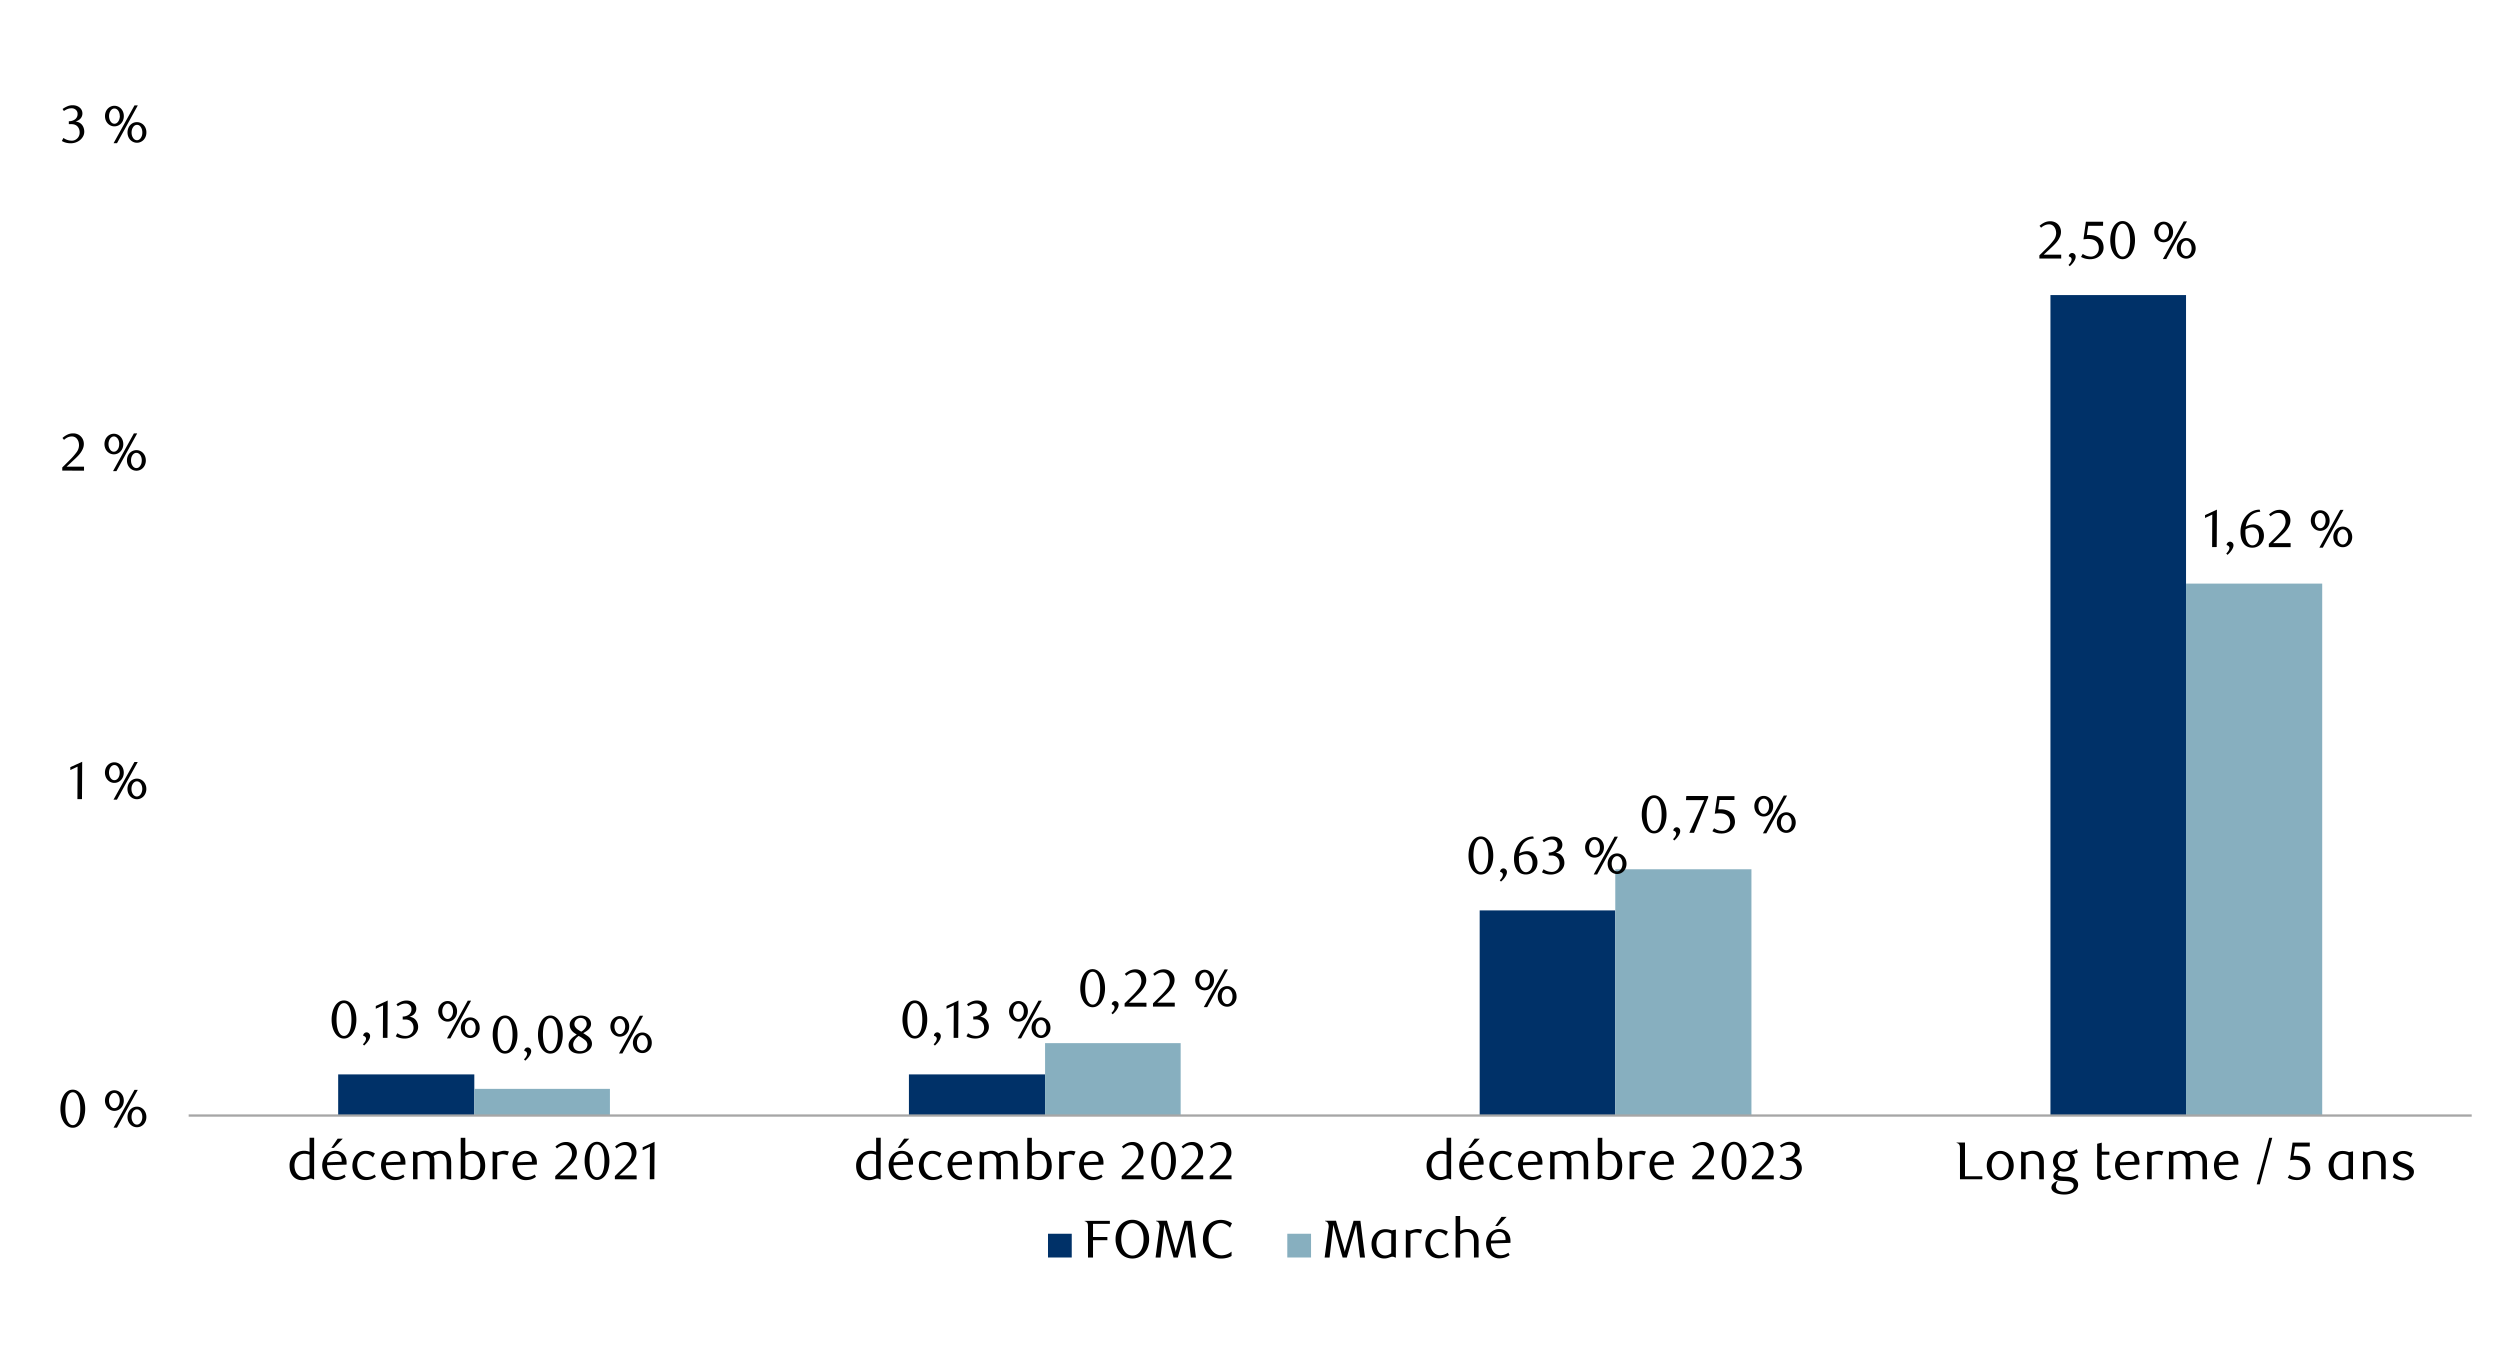 <svg id="Layer_1" data-name="Layer 1" xmlns="http://www.w3.org/2000/svg" width="1460" height="790" viewBox="0 0 1460 790"><defs><style>.cls-1{fill:#003168;}.cls-2{fill:#87afbf;}.cls-3{fill:#a6a6a6;}</style></defs><path class="cls-1" d="M1197.46,172.31h79.18V651.48h-79.18ZM864.13,531.69h79.19V651.48H864.13ZM530.81,627.45h79.52v24H530.81Zm-333.32,0H277v24H197.49Z"/><path class="cls-2" d="M1276.64,340.83h79.53V651.48h-79.53ZM943.32,507.66h79.52V651.48H943.32Zm-333,101.52h79.19v42.3H610.33ZM277,635.91H356.2v15.57H277Z"/><rect class="cls-3" x="110.18" y="650.8" width="1333.3" height="1.35"/><path d="M208.12,595.43a17.31,17.31,0,0,1-.54,4.46,12,12,0,0,1-1.53,3.51,7.38,7.38,0,0,1-2.3,2.29,5.37,5.37,0,0,1-2.9.82,5.24,5.24,0,0,1-2.86-.83,7.52,7.52,0,0,1-2.27-2.29,11.79,11.79,0,0,1-1.51-3.5,17.17,17.17,0,0,1-.55-4.43,17.64,17.64,0,0,1,.55-4.49,12.71,12.71,0,0,1,1.49-3.56,7.3,7.3,0,0,1,2.27-2.32,5.45,5.45,0,0,1,5.78,0,7.6,7.6,0,0,1,2.3,2.32,12.18,12.18,0,0,1,1.53,3.54A17.58,17.58,0,0,1,208.12,595.43Zm-2.87.05a24.18,24.18,0,0,0-.28-3.83,13.3,13.3,0,0,0-.82-3.09,5.73,5.73,0,0,0-1.36-2,2.84,2.84,0,0,0-3.8,0,5.58,5.58,0,0,0-1.35,2,13.15,13.15,0,0,0-.83,3.06,26.13,26.13,0,0,0,0,7.63,12.9,12.9,0,0,0,.84,3,5.83,5.83,0,0,0,1.37,2,2.71,2.71,0,0,0,1.87.73,2.75,2.75,0,0,0,1.89-.73,5.57,5.57,0,0,0,1.37-2,13,13,0,0,0,.82-3A23.5,23.5,0,0,0,205.25,595.48Z"/><path d="M211.92,609.84a6.11,6.11,0,0,0,1.32-1.64,3.34,3.34,0,0,0,.52-1.63,1.47,1.47,0,0,0-.41-1,2,2,0,0,0-1.15-.61l-.09-.25a1.94,1.94,0,0,1,.68-1.31,1.94,1.94,0,0,1,2.68.08,2,2,0,0,1,.66,1.63,3.79,3.79,0,0,1-.32,1.47A8,8,0,0,1,215,608a10.9,10.9,0,0,1-1.11,1.39,15.35,15.35,0,0,1-1.24,1.2Z"/><path d="M223.6,606.13l.1-19-4.24,2V587.5l6.95-3.21-.13,21.84Z"/><path d="M239.12,593.83a5.39,5.39,0,0,1,2.08.57,5.15,5.15,0,0,1,1.61,1.28,6,6,0,0,1,1,1.82,6.56,6.56,0,0,1,.38,2.25,5.55,5.55,0,0,1-.66,2.66,7.2,7.2,0,0,1-1.74,2.15A8.15,8.15,0,0,1,239.3,606a8.74,8.74,0,0,1-3,.52,11.61,11.61,0,0,1-2.44-.27,10.1,10.1,0,0,1-2.73-1.07l.94-1.78A8.3,8.3,0,0,0,237,605a4.24,4.24,0,0,0,1.68-.34,5,5,0,0,0,1.45-.95,4.64,4.64,0,0,0,1-1.47,4.72,4.72,0,0,0,.37-1.91,5.89,5.89,0,0,0-.36-2.14,4.61,4.61,0,0,0-1-1.54,3.84,3.84,0,0,0-1.49-.93,5.2,5.2,0,0,0-1.82-.32h-1.65v-1.74a6.25,6.25,0,0,0,3.68-1.15,3.77,3.77,0,0,0,1.43-3.18,3,3,0,0,0-1-2.34,3.56,3.56,0,0,0-2.45-.9,6.57,6.57,0,0,0-2.3.39,10.35,10.35,0,0,0-2.25,1.2l-.74-1.19a14.89,14.89,0,0,1,2.83-1.59,7.85,7.85,0,0,1,3-.59,7.06,7.06,0,0,1,2.32.36,5.92,5.92,0,0,1,1.81,1,4.65,4.65,0,0,1,1.18,1.5,4.37,4.37,0,0,1,.42,1.93,4.3,4.3,0,0,1-.31,1.68,4.74,4.74,0,0,1-.84,1.34,5,5,0,0,1-1.25,1A9.66,9.66,0,0,1,239.12,593.83Z"/><path d="M266.94,590.62a6.54,6.54,0,0,1-.44,2.41,5.82,5.82,0,0,1-1.18,1.9,5.44,5.44,0,0,1-1.75,1.25,5.31,5.31,0,0,1-4.28,0,5.36,5.36,0,0,1-1.73-1.25,6,6,0,0,1-1.19-1.9,7,7,0,0,1,0-4.83,6.13,6.13,0,0,1,1.19-1.9,5.33,5.33,0,0,1,1.73-1.24,5.21,5.21,0,0,1,4.28,0,5.42,5.42,0,0,1,1.75,1.24,5.92,5.92,0,0,1,1.18,1.9A6.59,6.59,0,0,1,266.94,590.62Zm-2.37,0a6.3,6.3,0,0,0-.23-1.73,4.9,4.9,0,0,0-.66-1.4,3.08,3.08,0,0,0-1-1,2.35,2.35,0,0,0-2.47,0,3.08,3.08,0,0,0-1,1,4.91,4.91,0,0,0-.67,1.4,5.61,5.61,0,0,0-.25,1.73,6.35,6.35,0,0,0,.23,1.73,5,5,0,0,0,.66,1.4,3.3,3.3,0,0,0,1,1,2.43,2.43,0,0,0,1.26.34,2.39,2.39,0,0,0,1.24-.34,3.3,3.3,0,0,0,1-1,5,5,0,0,0,.66-1.4A6.35,6.35,0,0,0,264.57,590.62ZM263,606.44h-2l12.18-22.05h1.93Zm17.17-6.26a6.59,6.59,0,0,1-.44,2.42,6.1,6.1,0,0,1-1.18,1.9,5.42,5.42,0,0,1-1.75,1.24,5.07,5.07,0,0,1-2.12.45,5.22,5.22,0,0,1-2.16-.45,5.35,5.35,0,0,1-1.76-1.24,6,6,0,0,1-1.19-1.9,6.59,6.59,0,0,1-.43-2.42,6.5,6.5,0,0,1,.43-2.41,5.84,5.84,0,0,1,1.19-1.9,5.38,5.38,0,0,1,1.76-1.25,5.22,5.22,0,0,1,2.16-.45,5.07,5.07,0,0,1,2.12.45,5.44,5.44,0,0,1,1.75,1.25,6,6,0,0,1,1.18,1.9A6.5,6.5,0,0,1,280.12,600.18Zm-2.37,0a6,6,0,0,0-.24-1.73,4.74,4.74,0,0,0-.65-1.4,3.37,3.37,0,0,0-1-.95,2.33,2.33,0,0,0-1.23-.34,2.42,2.42,0,0,0-1.27.34,3.22,3.22,0,0,0-1,.95,5,5,0,0,0-.66,1.4,6.62,6.62,0,0,0,0,3.46,4.9,4.9,0,0,0,.66,1.4,3.11,3.11,0,0,0,1,1,2.43,2.43,0,0,0,1.27.35,2.34,2.34,0,0,0,1.23-.35,3.25,3.25,0,0,0,1-1,4.63,4.63,0,0,0,.65-1.4A6,6,0,0,0,277.75,600.18Z"/><path d="M541.5,595.43a17.31,17.31,0,0,1-.54,4.46,12.25,12.25,0,0,1-1.53,3.51,7.38,7.38,0,0,1-2.3,2.29,5.37,5.37,0,0,1-2.9.82,5.24,5.24,0,0,1-2.86-.83,7.52,7.52,0,0,1-2.27-2.29,11.79,11.79,0,0,1-1.51-3.5,17.17,17.17,0,0,1-.55-4.43,17.64,17.64,0,0,1,.55-4.49,12.71,12.71,0,0,1,1.49-3.56,7.3,7.3,0,0,1,2.27-2.32,5.45,5.45,0,0,1,5.78,0,7.6,7.6,0,0,1,2.3,2.32A12.45,12.45,0,0,1,541,591,17.58,17.58,0,0,1,541.5,595.43Zm-2.87.05a24.18,24.18,0,0,0-.28-3.83,13.3,13.3,0,0,0-.82-3.09,5.73,5.73,0,0,0-1.36-2,2.84,2.84,0,0,0-3.8,0,5.58,5.58,0,0,0-1.35,2,13.15,13.15,0,0,0-.83,3.06,26.13,26.13,0,0,0,0,7.63,12.9,12.9,0,0,0,.84,3,5.83,5.83,0,0,0,1.37,2,2.71,2.71,0,0,0,1.87.73,2.75,2.75,0,0,0,1.89-.73,5.57,5.57,0,0,0,1.37-2,13,13,0,0,0,.82-3A23.5,23.5,0,0,0,538.63,595.48Z"/><path d="M545.24,609.84a6.11,6.11,0,0,0,1.32-1.64,3.45,3.45,0,0,0,.52-1.63,1.47,1.47,0,0,0-.41-1,2,2,0,0,0-1.15-.61l-.1-.25a2,2,0,0,1,2-1.81,2.11,2.11,0,0,1,2,2.21,3.77,3.77,0,0,1-.31,1.47,8.66,8.66,0,0,1-.79,1.46,10.9,10.9,0,0,1-1.11,1.39,15.35,15.35,0,0,1-1.24,1.2Z"/><path d="M556.92,606.13l.09-19-4.23,2V587.5l6.94-3.21-.12,21.84Z"/><path d="M572.43,593.83a5.44,5.44,0,0,1,2.09.57,5.15,5.15,0,0,1,1.61,1.28,6.16,6.16,0,0,1,1,1.82,6.56,6.56,0,0,1,.37,2.25,5.54,5.54,0,0,1-.65,2.66,7.36,7.36,0,0,1-1.74,2.15,8.15,8.15,0,0,1-2.53,1.43,8.74,8.74,0,0,1-3,.52,11.61,11.61,0,0,1-2.44-.27,10.1,10.1,0,0,1-2.73-1.07l.93-1.78a8.35,8.35,0,0,0,4.87,1.59,4.24,4.24,0,0,0,1.68-.34,5,5,0,0,0,1.45-.95,4.64,4.64,0,0,0,1-1.47,4.72,4.72,0,0,0,.37-1.91,5.68,5.68,0,0,0-.37-2.14,4.44,4.44,0,0,0-1-1.54,3.91,3.91,0,0,0-1.49-.93,5.24,5.24,0,0,0-1.82-.32h-1.65v-1.74a6.21,6.21,0,0,0,3.67-1.15,3.75,3.75,0,0,0,1.44-3.18,3,3,0,0,0-1-2.34,3.58,3.58,0,0,0-2.45-.9,6.67,6.67,0,0,0-2.31.39,10.53,10.53,0,0,0-2.24,1.2l-.75-1.19a15,15,0,0,1,2.84-1.59,7.81,7.81,0,0,1,3-.59,7.06,7.06,0,0,1,2.32.36,5.76,5.76,0,0,1,1.8,1,4.55,4.55,0,0,1,1.19,1.5,4.37,4.37,0,0,1,.42,1.93,4.3,4.3,0,0,1-.31,1.68,4.74,4.74,0,0,1-.84,1.34,5,5,0,0,1-1.25,1A9.77,9.77,0,0,1,572.43,593.83Z"/><path d="M600.29,590.62a6.54,6.54,0,0,1-.44,2.41,5.82,5.82,0,0,1-1.18,1.9,5.44,5.44,0,0,1-1.75,1.25,5.31,5.31,0,0,1-4.28,0,5.51,5.51,0,0,1-1.74-1.25,6,6,0,0,1-1.18-1.9,7,7,0,0,1,0-4.83,6.1,6.1,0,0,1,1.18-1.9,5.48,5.48,0,0,1,1.74-1.24,5.21,5.21,0,0,1,4.28,0,5.42,5.42,0,0,1,1.75,1.24,5.92,5.92,0,0,1,1.18,1.9A6.59,6.59,0,0,1,600.29,590.62Zm-2.37,0a6.3,6.3,0,0,0-.23-1.73,4.9,4.9,0,0,0-.66-1.4,3,3,0,0,0-1-1,2.34,2.34,0,0,0-1.23-.35,2.39,2.39,0,0,0-1.23.35,3.08,3.08,0,0,0-1,1,4.91,4.91,0,0,0-.67,1.4,5.61,5.61,0,0,0-.25,1.73,6,6,0,0,0,.23,1.73,5,5,0,0,0,.65,1.4,3.46,3.46,0,0,0,1,1,2.43,2.43,0,0,0,1.26.34,2.33,2.33,0,0,0,1.23-.34,3.22,3.22,0,0,0,1-1,5,5,0,0,0,.66-1.4A6.35,6.35,0,0,0,597.92,590.62Zm-1.62,15.82h-2l12.18-22.05h1.93Zm17.16-6.26a6.59,6.59,0,0,1-.43,2.42,6,6,0,0,1-1.19,1.9,5.38,5.38,0,0,1-1.74,1.24,5.07,5.07,0,0,1-2.12.45,5.37,5.37,0,0,1-3.92-1.69,6,6,0,0,1-1.19-1.9,6.59,6.59,0,0,1-.43-2.42,6.5,6.5,0,0,1,.43-2.41,5.84,5.84,0,0,1,1.19-1.9,5.33,5.33,0,0,1,3.92-1.7,5.07,5.07,0,0,1,2.12.45,5.4,5.4,0,0,1,1.74,1.25,5.84,5.84,0,0,1,1.19,1.9A6.5,6.5,0,0,1,613.46,600.18Zm-2.36,0a6,6,0,0,0-.24-1.73,4.74,4.74,0,0,0-.65-1.4,3.37,3.37,0,0,0-1-.95,2.35,2.35,0,0,0-1.23-.34,2.42,2.42,0,0,0-1.27.34,3.22,3.22,0,0,0-1,.95,4.76,4.76,0,0,0-.66,1.4,6.36,6.36,0,0,0,0,3.46,4.64,4.64,0,0,0,.66,1.4,3.11,3.11,0,0,0,1,1,2.43,2.43,0,0,0,1.27.35,2.36,2.36,0,0,0,1.23-.35,3.25,3.25,0,0,0,1-1,4.63,4.63,0,0,0,.65-1.4A6,6,0,0,0,611.1,600.18Z"/><path d="M872.06,499.66a17.25,17.25,0,0,1-.54,4.46,11.75,11.75,0,0,1-1.53,3.51,7.42,7.42,0,0,1-2.3,2.3,5.45,5.45,0,0,1-2.9.81,5.24,5.24,0,0,1-2.86-.83,7.52,7.52,0,0,1-2.27-2.29,11.67,11.67,0,0,1-1.51-3.5,17.13,17.13,0,0,1-.54-4.43,17.66,17.66,0,0,1,.54-4.49,12.71,12.71,0,0,1,1.49-3.56,7.3,7.3,0,0,1,2.27-2.32,5.45,5.45,0,0,1,5.78,0,7.6,7.6,0,0,1,2.3,2.32,12.12,12.12,0,0,1,1.53,3.55A17.44,17.44,0,0,1,872.06,499.66Zm-2.87,0a24.18,24.18,0,0,0-.28-3.83,13.44,13.44,0,0,0-.82-3.09,5.6,5.6,0,0,0-1.36-2,2.84,2.84,0,0,0-3.8,0,5.63,5.63,0,0,0-1.35,2,13.06,13.06,0,0,0-.83,3.05,26.13,26.13,0,0,0,0,7.63,13,13,0,0,0,.84,3.06,5.88,5.88,0,0,0,1.37,2,2.71,2.71,0,0,0,1.87.73,2.75,2.75,0,0,0,1.89-.73,5.49,5.49,0,0,0,1.37-2,13.12,13.12,0,0,0,.82-3A23.41,23.41,0,0,0,869.19,499.71Z"/><path d="M875.86,514.07a6.47,6.47,0,0,0,1.33-1.63,3.49,3.49,0,0,0,.51-1.64,1.48,1.48,0,0,0-.41-1,2,2,0,0,0-1.15-.61l-.09-.25a2,2,0,0,1,.68-1.31,2,2,0,0,1,1.31-.5,2.12,2.12,0,0,1,2,2.22,4,4,0,0,1-.31,1.46,8.35,8.35,0,0,1-.8,1.46,11.76,11.76,0,0,1-1.1,1.39,15.34,15.34,0,0,1-1.25,1.2Z"/><path d="M895.74,489.74a9.38,9.38,0,0,0-2.88.56,8.2,8.2,0,0,0-2,1.12,6.58,6.58,0,0,0-1.38,1.42,16.55,16.55,0,0,0-.9,1.45,10.83,10.83,0,0,0-.81,1.95,12.5,12.5,0,0,0-.5,2.16,9.75,9.75,0,0,1,2.39-1,8.65,8.65,0,0,1,2.22-.3,6.2,6.2,0,0,1,2.31.44,5.49,5.49,0,0,1,1.91,1.28,5.9,5.9,0,0,1,1.3,2.05,7.73,7.73,0,0,1,.47,2.77,7.6,7.6,0,0,1-.58,3,6.65,6.65,0,0,1-1.53,2.23,6.45,6.45,0,0,1-2.16,1.37,7,7,0,0,1-5.19-.06,5.84,5.84,0,0,1-2.2-1.65,8.51,8.51,0,0,1-1.48-2.85,13.86,13.86,0,0,1-.54-4.1,15.22,15.22,0,0,1,.87-5.23,13.29,13.29,0,0,1,2.38-4.15,10.84,10.84,0,0,1,3.56-2.72,10,10,0,0,1,4.4-1ZM887.14,500q-.06.43-.09.9c0,.32,0,.63,0,.94a18,18,0,0,0,.19,2.58,7.79,7.79,0,0,0,.53,2,5.29,5.29,0,0,0,1.46,2.21,2.94,2.94,0,0,0,1.92.72,3.07,3.07,0,0,0,1.44-.36,3.68,3.68,0,0,0,1.23-1,5.52,5.52,0,0,0,.85-1.66,6.58,6.58,0,0,0,.33-2.14,6.19,6.19,0,0,0-1.1-4,3.57,3.57,0,0,0-2.87-1.32,7.11,7.11,0,0,0-1.85.26A8.38,8.38,0,0,0,887.14,500Z"/><path d="M908.54,498.06a5.44,5.44,0,0,1,2.09.57,5.26,5.26,0,0,1,1.6,1.28,6,6,0,0,1,1,1.82,6.56,6.56,0,0,1,.37,2.25,5.66,5.66,0,0,1-.65,2.66,7.23,7.23,0,0,1-1.75,2.15,8.1,8.1,0,0,1-2.52,1.43,8.54,8.54,0,0,1-3,.52,11.78,11.78,0,0,1-2.45-.27,9.61,9.61,0,0,1-2.72-1.07l.93-1.78a8.35,8.35,0,0,0,4.86,1.59,4.29,4.29,0,0,0,1.69-.34,4.81,4.81,0,0,0,1.44-.95,4.4,4.4,0,0,0,1-1.47,4.68,4.68,0,0,0,.37-1.91,5.68,5.68,0,0,0-.37-2.14,4.46,4.46,0,0,0-1-1.54,4,4,0,0,0-1.48-.93,5.23,5.23,0,0,0-1.82-.31h-1.65v-1.75a6.15,6.15,0,0,0,3.67-1.15,3.75,3.75,0,0,0,1.44-3.18,3,3,0,0,0-1-2.34,3.54,3.54,0,0,0-2.44-.9,6.67,6.67,0,0,0-2.31.39,10.53,10.53,0,0,0-2.24,1.2l-.75-1.18a13.93,13.93,0,0,1,2.84-1.59,7.63,7.63,0,0,1,3-.59,7.11,7.11,0,0,1,2.32.35,5.58,5.58,0,0,1,1.8,1,4.34,4.34,0,0,1,1.61,3.42,4.41,4.41,0,0,1-.31,1.68,4.74,4.74,0,0,1-.84,1.34,5.17,5.17,0,0,1-1.25,1A10.18,10.18,0,0,1,908.54,498.06Z"/><path d="M936.71,494.85a6.5,6.5,0,0,1-.44,2.41,5.82,5.82,0,0,1-1.18,1.9,5.38,5.38,0,0,1-1.76,1.25,5.29,5.29,0,0,1-4.27,0,5.51,5.51,0,0,1-1.74-1.25,6,6,0,0,1-1.18-1.9,6.5,6.5,0,0,1-.43-2.41,6.59,6.59,0,0,1,.43-2.42,6.1,6.1,0,0,1,1.18-1.9,5.48,5.48,0,0,1,1.74-1.24,5.29,5.29,0,0,1,4.27,0,5.35,5.35,0,0,1,1.76,1.24,5.92,5.92,0,0,1,1.18,1.9A6.59,6.59,0,0,1,936.71,494.85Zm-2.37,0a6,6,0,0,0-.24-1.73,4.63,4.63,0,0,0-.65-1.4,3.11,3.11,0,0,0-1-1,2.33,2.33,0,0,0-1.23-.34,2.38,2.38,0,0,0-1.23.34,3.19,3.19,0,0,0-1,1,4.66,4.66,0,0,0-.67,1.4,5.65,5.65,0,0,0-.25,1.73,6,6,0,0,0,.23,1.73A4.63,4.63,0,0,0,929,498a3.22,3.22,0,0,0,1,.95,2.41,2.41,0,0,0,1.26.34,2.33,2.33,0,0,0,1.23-.34,3.11,3.11,0,0,0,1-.95,4.63,4.63,0,0,0,.65-1.4A6,6,0,0,0,934.34,494.85Zm-1.62,15.83h-2l12.19-22.06h1.93Zm17.16-6.27a6.55,6.55,0,0,1-.43,2.42,5.84,5.84,0,0,1-1.19,1.9,5.38,5.38,0,0,1-1.74,1.24,5,5,0,0,1-2.12.46,5.08,5.08,0,0,1-2.16-.46,5.25,5.25,0,0,1-1.76-1.24,5.84,5.84,0,0,1-1.19-1.9,7,7,0,0,1,0-4.83,5.84,5.84,0,0,1,1.19-1.9,5.33,5.33,0,0,1,3.92-1.7,5.11,5.11,0,0,1,2.12.45,5.4,5.4,0,0,1,1.74,1.25,5.84,5.84,0,0,1,1.19,1.9A6.53,6.53,0,0,1,949.88,504.41Zm-2.36,0a6,6,0,0,0-.24-1.73,4.88,4.88,0,0,0-.66-1.4,3.22,3.22,0,0,0-1-.95,2.36,2.36,0,0,0-1.24-.34,2.41,2.41,0,0,0-1.26.34,3.22,3.22,0,0,0-1,.95,4.63,4.63,0,0,0-.66,1.4,6.36,6.36,0,0,0,0,3.46,4.42,4.42,0,0,0,.66,1.4,3.15,3.15,0,0,0,1,1,2.5,2.5,0,0,0,1.26.34,2.46,2.46,0,0,0,1.24-.34,3.15,3.15,0,0,0,1-1,4.64,4.64,0,0,0,.66-1.4A5.93,5.93,0,0,0,947.52,504.41Z"/><path d="M1191,151v-1.87l4.12-4.08a39.38,39.38,0,0,0,4.12-4.65,7.06,7.06,0,0,0,1.55-4.16,6.92,6.92,0,0,0-.3-2.08,5.54,5.54,0,0,0-.82-1.65,3.89,3.89,0,0,0-1.3-1.09,3.74,3.74,0,0,0-1.73-.39,5.88,5.88,0,0,0-2.52.55A7.84,7.84,0,0,0,1192,133l-.9-1.12a12.24,12.24,0,0,1,3-2,7.82,7.82,0,0,1,3.3-.67,6.4,6.4,0,0,1,2.4.45,5.86,5.86,0,0,1,2,1.27,6,6,0,0,1,1.33,2,6.38,6.38,0,0,1,.48,2.51,7,7,0,0,1-.54,2.72,13.15,13.15,0,0,1-1.34,2.41,17,17,0,0,1-1.69,2c-.59.62-1.12,1.14-1.6,1.58l-4.92,4.57h10.22V151Z"/><path d="M1208,154.69a6.23,6.23,0,0,0,1.32-1.63,3.49,3.49,0,0,0,.51-1.64,1.47,1.47,0,0,0-.4-1,2.07,2.07,0,0,0-1.15-.61l-.1-.25a1.91,1.91,0,0,1,.69-1.31,2,2,0,0,1,1.31-.5,2.11,2.11,0,0,1,2,2.22,3.76,3.76,0,0,1-.31,1.46,8.29,8.29,0,0,1-.79,1.46,13,13,0,0,1-1.11,1.39,13.87,13.87,0,0,1-1.25,1.2Z"/><path d="M1228.18,131.85h-8.66l-.81,5.46.69-.05.68,0a10.6,10.6,0,0,1,4.1.69,7.14,7.14,0,0,1,2.58,1.74,6.14,6.14,0,0,1,1.34,2.36,8.6,8.6,0,0,1,.39,2.5,6.22,6.22,0,0,1-.63,2.82,6.57,6.57,0,0,1-1.72,2.15,7.62,7.62,0,0,1-2.49,1.37,9,9,0,0,1-3,.49,12,12,0,0,1-2.53-.27,10.33,10.33,0,0,1-2.79-1.07l1-1.78a8.21,8.21,0,0,0,4.83,1.59,4.3,4.3,0,0,0,1.67-.34,4.49,4.49,0,0,0,1.46-1,4.69,4.69,0,0,0,1.42-3.42,6,6,0,0,0-.56-2.76,4.66,4.66,0,0,0-1.45-1.7,5.54,5.54,0,0,0-2-.86,11.71,11.71,0,0,0-2.26-.23,13.37,13.37,0,0,0-1.42.08c-.47.05-.9.11-1.29.17l1.43-10.28h10.06Z"/><path d="M1246.84,140.28a17.31,17.31,0,0,1-.54,4.46,11.75,11.75,0,0,1-1.52,3.51,7.52,7.52,0,0,1-2.3,2.3,5.48,5.48,0,0,1-2.91.81,5.24,5.24,0,0,1-2.86-.83,7.63,7.63,0,0,1-2.27-2.29,11.93,11.93,0,0,1-1.51-3.5,17.18,17.18,0,0,1-.54-4.43,17.66,17.66,0,0,1,.54-4.49,12.71,12.71,0,0,1,1.49-3.56,7.41,7.41,0,0,1,2.27-2.32,5.34,5.34,0,0,1,2.88-.83,5.41,5.41,0,0,1,2.91.83,7.71,7.71,0,0,1,2.3,2.32,12.11,12.11,0,0,1,1.52,3.55A17.44,17.44,0,0,1,1246.84,140.28Zm-2.86.05a25.43,25.43,0,0,0-.28-3.83,13.8,13.8,0,0,0-.83-3.09,5.59,5.59,0,0,0-1.35-2,2.85,2.85,0,0,0-3.81,0,5.63,5.63,0,0,0-1.35,2,13.57,13.57,0,0,0-.83,3,26.13,26.13,0,0,0,0,7.63,12.64,12.64,0,0,0,.85,3.06,5.74,5.74,0,0,0,1.37,2,2.69,2.69,0,0,0,1.87.73,2.75,2.75,0,0,0,1.88-.73,5.49,5.49,0,0,0,1.37-2,13.77,13.77,0,0,0,.83-3A24.62,24.62,0,0,0,1244,140.33Z"/><path d="M1269.09,135.47a6.5,6.5,0,0,1-.44,2.41,5.82,5.82,0,0,1-1.18,1.9,5.44,5.44,0,0,1-1.75,1.25,5.22,5.22,0,0,1-2.13.45,5.1,5.1,0,0,1-2.14-.45,5.3,5.3,0,0,1-1.74-1.25,5.84,5.84,0,0,1-1.19-1.9,6.5,6.5,0,0,1-.43-2.41,6.59,6.59,0,0,1,.43-2.42,6,6,0,0,1,1.19-1.9,5.27,5.27,0,0,1,1.74-1.24,5.1,5.1,0,0,1,2.14-.45,5.22,5.22,0,0,1,2.13.45,5.42,5.42,0,0,1,1.75,1.24,5.92,5.92,0,0,1,1.18,1.9A6.59,6.59,0,0,1,1269.09,135.47Zm-2.37,0a6.35,6.35,0,0,0-.23-1.73,4.9,4.9,0,0,0-.66-1.4,3.11,3.11,0,0,0-1-1,2.34,2.34,0,0,0-1.23-.35,2.39,2.39,0,0,0-1.23.35,3.19,3.19,0,0,0-1,1,4.91,4.91,0,0,0-.67,1.4,5.65,5.65,0,0,0-.25,1.73,6.35,6.35,0,0,0,.23,1.73,5,5,0,0,0,.66,1.4,3.3,3.3,0,0,0,1,1,2.43,2.43,0,0,0,1.26.34,2.33,2.33,0,0,0,1.23-.34,3.22,3.22,0,0,0,1-1,5,5,0,0,0,.66-1.4A6.35,6.35,0,0,0,1266.72,135.47Zm-1.62,15.82h-2l12.18-22h1.93Zm17.17-6.26a6.55,6.55,0,0,1-.44,2.42,6,6,0,0,1-1.18,1.9,5.42,5.42,0,0,1-1.75,1.24,4.93,4.93,0,0,1-2.12.46,5.08,5.08,0,0,1-2.16-.46,5.35,5.35,0,0,1-1.76-1.24,5.84,5.84,0,0,1-1.19-1.9,7,7,0,0,1,0-4.83,5.84,5.84,0,0,1,1.19-1.9,5.38,5.38,0,0,1,1.76-1.25,5.22,5.22,0,0,1,2.16-.45,5.07,5.07,0,0,1,2.12.45,5.44,5.44,0,0,1,1.75,1.25,6,6,0,0,1,1.18,1.9A6.54,6.54,0,0,1,1282.27,145Zm-2.37,0a6,6,0,0,0-.24-1.73,4.74,4.74,0,0,0-.65-1.4,3.37,3.37,0,0,0-1-1,2.33,2.33,0,0,0-1.23-.34,2.42,2.42,0,0,0-1.27.34,3.22,3.22,0,0,0-1,1,4.76,4.76,0,0,0-.66,1.4,6.36,6.36,0,0,0,0,3.46,4.64,4.64,0,0,0,.66,1.4,3,3,0,0,0,1,1,2.43,2.43,0,0,0,1.27.35,2.34,2.34,0,0,0,1.23-.35,3.13,3.13,0,0,0,1-1,4.63,4.63,0,0,0,.65-1.4A5.93,5.93,0,0,0,1279.9,145Z"/><path d="M302.2,604.23a17.29,17.29,0,0,1-.55,4.46,12,12,0,0,1-1.52,3.51,7.38,7.38,0,0,1-2.3,2.29,5.46,5.46,0,0,1-2.91.81,5.23,5.23,0,0,1-2.86-.82,7.55,7.55,0,0,1-2.27-2.3,12.14,12.14,0,0,1-1.51-3.49,17.18,17.18,0,0,1-.54-4.43,17.66,17.66,0,0,1,.54-4.49,12.72,12.72,0,0,1,1.5-3.56,7.1,7.1,0,0,1,2.27-2.32,5.3,5.3,0,0,1,2.87-.83,5.39,5.39,0,0,1,2.91.83,7.49,7.49,0,0,1,2.3,2.32,12.17,12.17,0,0,1,1.52,3.54A17.51,17.51,0,0,1,302.2,604.23Zm-2.87,0a24.4,24.4,0,0,0-.28-3.84,13.33,13.33,0,0,0-.83-3.08,5.59,5.59,0,0,0-1.35-2,2.84,2.84,0,0,0-3.8,0,5.73,5.73,0,0,0-1.36,2,13.17,13.17,0,0,0-.82,3.06,26.13,26.13,0,0,0,0,7.63,12.14,12.14,0,0,0,.84,3.05,5.7,5.7,0,0,0,1.37,2,2.69,2.69,0,0,0,1.87.73,2.75,2.75,0,0,0,1.88-.73,5.45,5.45,0,0,0,1.37-2,13,13,0,0,0,.83-3A23.5,23.5,0,0,0,299.33,604.28Z"/><path d="M306,618.64a6.11,6.11,0,0,0,1.32-1.64,3.46,3.46,0,0,0,.51-1.63,1.5,1.5,0,0,0-.4-1,2,2,0,0,0-1.15-.6l-.1-.25a2,2,0,0,1,.69-1.31,2,2,0,0,1,1.31-.5,2.05,2.05,0,0,1,1.37.58,2.07,2.07,0,0,1,.65,1.63,3.77,3.77,0,0,1-.31,1.47,8.66,8.66,0,0,1-.79,1.46,11.86,11.86,0,0,1-1.11,1.39c-.42.44-.83.84-1.25,1.2Z"/><path d="M328.65,604.23a17.29,17.29,0,0,1-.55,4.46,12,12,0,0,1-1.52,3.51,7.48,7.48,0,0,1-2.3,2.29,5.46,5.46,0,0,1-2.91.81,5.23,5.23,0,0,1-2.86-.82,7.55,7.55,0,0,1-2.27-2.3,12.14,12.14,0,0,1-1.51-3.49,17.18,17.18,0,0,1-.54-4.43,17.66,17.66,0,0,1,.54-4.49,12.72,12.72,0,0,1,1.5-3.56,7.1,7.1,0,0,1,2.27-2.32,5.3,5.3,0,0,1,2.87-.83,5.39,5.39,0,0,1,2.91.83,7.6,7.6,0,0,1,2.3,2.32,12.17,12.17,0,0,1,1.52,3.54A17.51,17.51,0,0,1,328.65,604.23Zm-2.87,0a24.4,24.4,0,0,0-.28-3.84,13.33,13.33,0,0,0-.83-3.08,5.59,5.59,0,0,0-1.35-2,2.84,2.84,0,0,0-3.8,0,5.6,5.6,0,0,0-1.36,2,13.17,13.17,0,0,0-.82,3.06,26.13,26.13,0,0,0,0,7.63,12.14,12.14,0,0,0,.84,3.05,5.7,5.7,0,0,0,1.37,2,2.69,2.69,0,0,0,1.87.73,2.75,2.75,0,0,0,1.88-.73,5.45,5.45,0,0,0,1.37-2,13,13,0,0,0,.83-3A23.5,23.5,0,0,0,325.78,604.28Z"/><path d="M336.83,604.18c-.44-.27-.9-.57-1.39-.9a7.09,7.09,0,0,1-1.33-1.19,6,6,0,0,1-1-1.57,5,5,0,0,1-.41-2.1,4.24,4.24,0,0,1,.55-2.09,5.94,5.94,0,0,1,1.45-1.68,7.34,7.34,0,0,1,2.08-1.14,7.21,7.21,0,0,1,2.45-.42,7.9,7.9,0,0,1,2.33.33,5.59,5.59,0,0,1,1.87,1,4.65,4.65,0,0,1,1.27,1.49,4.15,4.15,0,0,1,.47,2,4,4,0,0,1-.37,1.77,5.19,5.19,0,0,1-1,1.42,8.19,8.19,0,0,1-1.45,1.18c-.56.37-1.14.73-1.75,1.08l.62.37,1.62,1.08A7.84,7.84,0,0,1,344.3,606a6.18,6.18,0,0,1,1,1.58,4.73,4.73,0,0,1,.41,2,4.64,4.64,0,0,1-.56,2.2,6,6,0,0,1-1.52,1.82,7.75,7.75,0,0,1-2.29,1.25,8.5,8.5,0,0,1-2.84.46,9.84,9.84,0,0,1-2.47-.29,6.54,6.54,0,0,1-2.06-.9,4.52,4.52,0,0,1-1.39-1.53,4.24,4.24,0,0,1-.52-2.14,4.86,4.86,0,0,1,.5-2.24,7,7,0,0,1,1.23-1.71,9.25,9.25,0,0,1,1.54-1.29Zm1.1.81a11.73,11.73,0,0,0-1.22,1,8.07,8.07,0,0,0-1,1.23,6.19,6.19,0,0,0-.72,1.37,4.12,4.12,0,0,0,0,2.88,3.87,3.87,0,0,0,.78,1.25,3.59,3.59,0,0,0,1.28.85,4.69,4.69,0,0,0,1.79.31,4.8,4.8,0,0,0,1.81-.31,3.75,3.75,0,0,0,1.32-.85,3.5,3.5,0,0,0,.81-1.25,4,4,0,0,0,.27-1.45,3.48,3.48,0,0,0-1.34-2.55c-.31-.27-.64-.53-1-.78s-.69-.49-1-.7l-1-.6Zm1.53-2.52a7.09,7.09,0,0,0,1.19-.83,6.51,6.51,0,0,0,1-1.07,5.62,5.62,0,0,0,.72-1.25,3.64,3.64,0,0,0-.48-3.55,3.38,3.38,0,0,0-1.14-.92,3.47,3.47,0,0,0-1.61-.36,3.51,3.51,0,0,0-2.58,1,3.38,3.38,0,0,0-1.09,2.62,2.68,2.68,0,0,0,.31,1.32,5.07,5.07,0,0,0,.79,1.08,6.61,6.61,0,0,0,1.11.9c.42.27.83.53,1.25.78Z"/><path d="M367.46,599.42a6.53,6.53,0,0,1-.43,2.41,6,6,0,0,1-1.18,1.9,5.38,5.38,0,0,1-1.76,1.25,5.29,5.29,0,0,1-4.27,0,5.51,5.51,0,0,1-1.74-1.25,5.82,5.82,0,0,1-1.18-1.9,7,7,0,0,1,0-4.83,5.82,5.82,0,0,1,1.18-1.9,5.68,5.68,0,0,1,1.74-1.25,5.29,5.29,0,0,1,4.27,0,5.53,5.53,0,0,1,1.76,1.25A6,6,0,0,1,367,597,6.55,6.55,0,0,1,367.46,599.42Zm-2.36,0a5.93,5.93,0,0,0-.24-1.73,4.63,4.63,0,0,0-.65-1.4,3.25,3.25,0,0,0-1-1,2.39,2.39,0,0,0-2.46,0,3.15,3.15,0,0,0-1,1,5.19,5.19,0,0,0-.67,1.4,5.92,5.92,0,0,0-.25,1.73,5.86,5.86,0,0,0,.24,1.72,4.8,4.8,0,0,0,.65,1.41,3.22,3.22,0,0,0,1,1,2.38,2.38,0,0,0,1.26.34,2.33,2.33,0,0,0,1.23-.34,3.33,3.33,0,0,0,1-1,4.8,4.8,0,0,0,.65-1.41A5.86,5.86,0,0,0,365.1,599.42Zm-1.62,15.82h-2l12.18-22.06h1.94ZM380.64,609a6.5,6.5,0,0,1-.43,2.41,5.9,5.9,0,0,1-1.19,1.9,5.51,5.51,0,0,1-1.74,1.25,5.11,5.11,0,0,1-2.12.45,5.3,5.3,0,0,1-2.17-.45,5.49,5.49,0,0,1-1.76-1.25,5.71,5.71,0,0,1-1.18-1.9,6.82,6.82,0,0,1,0-4.82,5.82,5.82,0,0,1,1.18-1.9,5.49,5.49,0,0,1,1.76-1.25,5.3,5.3,0,0,1,2.17-.45,5.11,5.11,0,0,1,2.12.45,5.51,5.51,0,0,1,1.74,1.25,6,6,0,0,1,1.19,1.9A6.5,6.5,0,0,1,380.64,609Zm-2.37,0a6.35,6.35,0,0,0-.23-1.73,4.9,4.9,0,0,0-.66-1.4,3.11,3.11,0,0,0-1-1,2.39,2.39,0,0,0-1.24-.34,2.44,2.44,0,0,0-1.27.34,3.22,3.22,0,0,0-1,1,4.9,4.9,0,0,0-.66,1.4,6.62,6.62,0,0,0,0,3.46,4.9,4.9,0,0,0,.66,1.4,3.22,3.22,0,0,0,1,.95,2.44,2.44,0,0,0,1.27.34,2.39,2.39,0,0,0,1.24-.34,3.11,3.11,0,0,0,1-.95,4.9,4.9,0,0,0,.66-1.4A6.35,6.35,0,0,0,378.27,609Z"/><path d="M645.34,577.16a17.35,17.35,0,0,1-.55,4.46,12,12,0,0,1-1.52,3.51,7.49,7.49,0,0,1-2.3,2.29,5.46,5.46,0,0,1-2.91.81,5.27,5.27,0,0,1-2.86-.83,7.63,7.63,0,0,1-2.27-2.29,12.26,12.26,0,0,1-1.51-3.49,17.24,17.24,0,0,1-.54-4.43,17.74,17.74,0,0,1,.54-4.5,13,13,0,0,1,1.5-3.55,7.24,7.24,0,0,1,2.27-2.33,5.32,5.32,0,0,1,2.87-.82,5.38,5.38,0,0,1,2.91.82,7.53,7.53,0,0,1,2.3,2.33,12.17,12.17,0,0,1,1.52,3.54A17.45,17.45,0,0,1,645.34,577.16Zm-2.87,0a24.18,24.18,0,0,0-.28-3.83,13.33,13.33,0,0,0-.83-3.08,5.42,5.42,0,0,0-1.35-2,2.81,2.81,0,0,0-3.8,0,5.64,5.64,0,0,0-1.36,2,13.08,13.08,0,0,0-.82,3.05,26.2,26.2,0,0,0,0,7.64,12.57,12.57,0,0,0,.84,3,5.65,5.65,0,0,0,1.37,2,2.7,2.7,0,0,0,1.87.74A2.76,2.76,0,0,0,640,586a5.41,5.41,0,0,0,1.37-2,13.11,13.11,0,0,0,.83-3A23.41,23.41,0,0,0,642.47,577.2Z"/><path d="M649.07,591.56a6.1,6.1,0,0,0,1.33-1.63,3.46,3.46,0,0,0,.51-1.64,1.47,1.47,0,0,0-.4-1,2.12,2.12,0,0,0-1.16-.61l-.09-.25a1.89,1.89,0,0,1,.69-1.3,1.93,1.93,0,0,1,1.3-.5,2.09,2.09,0,0,1,2,2.21,3.72,3.72,0,0,1-.31,1.46,8.14,8.14,0,0,1-.8,1.47,11.67,11.67,0,0,1-1.1,1.38,13.87,13.87,0,0,1-1.25,1.2Z"/><path d="M656.77,587.86V586l4.11-4.08a40.38,40.38,0,0,0,4.13-4.66,7,7,0,0,0,1.54-4.16,7.14,7.14,0,0,0-.29-2.07,5.32,5.32,0,0,0-.83-1.65,3.66,3.66,0,0,0-1.29-1.09,3.76,3.76,0,0,0-1.73-.39,5.89,5.89,0,0,0-2.53.54,8,8,0,0,0-2.08,1.45l-.91-1.12a12.43,12.43,0,0,1,3-2,7.83,7.83,0,0,1,3.31-.67,6.4,6.4,0,0,1,2.4.45,6,6,0,0,1,2,1.28,5.9,5.9,0,0,1,1.32,2,6.42,6.42,0,0,1,.49,2.51,7,7,0,0,1-.55,2.72,12.58,12.58,0,0,1-1.34,2.41,17.22,17.22,0,0,1-1.68,2c-.59.61-1.13,1.13-1.61,1.57l-4.92,4.57h10.22v2.31Z"/><path d="M673.34,587.86V586l4.12-4.08a40.19,40.19,0,0,0,4.12-4.66,7,7,0,0,0,1.55-4.16,6.81,6.81,0,0,0-.3-2.07,5.12,5.12,0,0,0-.83-1.65,3.66,3.66,0,0,0-1.29-1.09,3.74,3.74,0,0,0-1.73-.39,5.88,5.88,0,0,0-2.52.54,8.07,8.07,0,0,0-2.09,1.45l-.9-1.12a12.24,12.24,0,0,1,3-2,7.82,7.82,0,0,1,3.3-.67,6.4,6.4,0,0,1,2.4.45,6,6,0,0,1,3.29,3.23,6.42,6.42,0,0,1,.48,2.51,6.82,6.82,0,0,1-.55,2.72,12.06,12.06,0,0,1-1.34,2.41,15.47,15.47,0,0,1-1.68,2c-.59.61-1.12,1.13-1.6,1.57l-4.92,4.57h10.21v2.31Z"/><path d="M709,572.34a6.59,6.59,0,0,1-.43,2.42,6.1,6.1,0,0,1-1.18,1.9,5.46,5.46,0,0,1-1.76,1.24,5.29,5.29,0,0,1-4.27,0,5.48,5.48,0,0,1-1.74-1.24,5.92,5.92,0,0,1-1.18-1.9,7,7,0,0,1,0-4.83,5.82,5.82,0,0,1,1.18-1.9,5.51,5.51,0,0,1,1.74-1.25,5.29,5.29,0,0,1,4.27,0,5.49,5.49,0,0,1,1.76,1.25,6,6,0,0,1,1.18,1.9A6.53,6.53,0,0,1,709,572.34Zm-2.37,0a6,6,0,0,0-.23-1.73,4.74,4.74,0,0,0-.65-1.4,3.33,3.33,0,0,0-1-1,2.39,2.39,0,0,0-2.46,0,3.22,3.22,0,0,0-1,1,5.34,5.34,0,0,0-.67,1.4,6.23,6.23,0,0,0,0,3.46,4.63,4.63,0,0,0,.65,1.4,3.11,3.11,0,0,0,1,.95,2.39,2.39,0,0,0,1.26.35,2.34,2.34,0,0,0,1.23-.35,3.22,3.22,0,0,0,1-.95,4.63,4.63,0,0,0,.65-1.4A6,6,0,0,0,706.58,572.34ZM705,588.17h-2l12.18-22.06h1.94Zm17.17-6.26a6.34,6.34,0,0,1-.44,2.41,5.82,5.82,0,0,1-1.18,1.9,5.51,5.51,0,0,1-1.74,1.25,5.11,5.11,0,0,1-2.12.45,5.3,5.3,0,0,1-2.17-.45,5.49,5.49,0,0,1-1.76-1.25,5.82,5.82,0,0,1-1.18-1.9,6.85,6.85,0,0,1,0-4.83,5.82,5.82,0,0,1,1.18-1.9,5.64,5.64,0,0,1,1.76-1.25,5.3,5.3,0,0,1,2.17-.45,5.11,5.11,0,0,1,2.12.45,5.68,5.68,0,0,1,1.74,1.25,5.82,5.82,0,0,1,1.18,1.9A6.35,6.35,0,0,1,722.13,581.91Zm-2.37,0a6.3,6.3,0,0,0-.23-1.73,4.9,4.9,0,0,0-.66-1.4,3.1,3.1,0,0,0-1-.95,2.4,2.4,0,0,0-1.24-.35,2.45,2.45,0,0,0-1.27.35,3.1,3.1,0,0,0-1,.95,4.63,4.63,0,0,0-.65,1.4,5.93,5.93,0,0,0-.24,1.73,5.86,5.86,0,0,0,.24,1.72,4.69,4.69,0,0,0,.65,1.41,3.33,3.33,0,0,0,1,1,2.44,2.44,0,0,0,1.27.34,2.39,2.39,0,0,0,1.24-.34,3.33,3.33,0,0,0,1-1,5,5,0,0,0,.66-1.41A6.22,6.22,0,0,0,719.76,581.91Z"/><path d="M973.25,475.64a17.29,17.29,0,0,1-.55,4.46,12,12,0,0,1-1.52,3.51,7.38,7.38,0,0,1-2.3,2.29,5.46,5.46,0,0,1-2.91.81,5.26,5.26,0,0,1-2.86-.82,7.67,7.67,0,0,1-2.27-2.3,12.14,12.14,0,0,1-1.51-3.49,17.18,17.18,0,0,1-.54-4.43,17.66,17.66,0,0,1,.54-4.49,13,13,0,0,1,1.5-3.56,7.2,7.2,0,0,1,2.27-2.32,5.33,5.33,0,0,1,2.87-.83,5.39,5.39,0,0,1,2.91.83,7.49,7.49,0,0,1,2.3,2.32,12.17,12.17,0,0,1,1.52,3.54A17.51,17.51,0,0,1,973.25,475.64Zm-2.87.05a24.4,24.4,0,0,0-.28-3.84,13.33,13.33,0,0,0-.83-3.08,5.59,5.59,0,0,0-1.35-2,2.84,2.84,0,0,0-3.8,0,5.73,5.73,0,0,0-1.36,2,13.17,13.17,0,0,0-.82,3.06,26.13,26.13,0,0,0,0,7.63,12.57,12.57,0,0,0,.84,3.05,5.7,5.7,0,0,0,1.37,2,2.69,2.69,0,0,0,1.87.73,2.75,2.75,0,0,0,1.88-.73,5.45,5.45,0,0,0,1.37-2,13,13,0,0,0,.83-3A23.5,23.5,0,0,0,970.38,475.69Z"/><path d="M977.05,490.05a6.11,6.11,0,0,0,1.32-1.64,3.46,3.46,0,0,0,.51-1.63,1.5,1.5,0,0,0-.4-1,2,2,0,0,0-1.15-.6l-.1-.25a2,2,0,0,1,.69-1.31,2,2,0,0,1,1.31-.5,2.11,2.11,0,0,1,2,2.21,3.77,3.77,0,0,1-.31,1.47,8.66,8.66,0,0,1-.79,1.46,11.86,11.86,0,0,1-1.11,1.39,15.49,15.49,0,0,1-1.25,1.2Z"/><path d="M989.32,486.34h-2.74l8.69-19.07H984.62l.18-2.39h12.78v.84Z"/><path d="M1012.91,467.21h-8.67l-.81,5.45.69,0,.68,0a10.57,10.57,0,0,1,4.1.69,7.14,7.14,0,0,1,2.59,1.74,6.24,6.24,0,0,1,1.34,2.35,8.72,8.72,0,0,1,.39,2.51,6.22,6.22,0,0,1-.64,2.82,6.68,6.68,0,0,1-1.72,2.15,7.71,7.71,0,0,1-2.49,1.37,9.15,9.15,0,0,1-3,.48,12,12,0,0,1-2.54-.26,10.64,10.64,0,0,1-2.79-1.08l1-1.77a8.16,8.16,0,0,0,4.82,1.59,4.49,4.49,0,0,0,1.67-.34,4.61,4.61,0,0,0,2.49-2.47,4.65,4.65,0,0,0,.39-1.93,5.82,5.82,0,0,0-.56-2.75,4.49,4.49,0,0,0-1.45-1.7,5.31,5.31,0,0,0-2-.86,11.63,11.63,0,0,0-2.26-.23,11.16,11.16,0,0,0-1.42.08c-.46.05-.9.1-1.29.17l1.43-10.28h10.07Z"/><path d="M1035.52,470.83a6.53,6.53,0,0,1-.43,2.41,6,6,0,0,1-1.18,1.9,5.38,5.38,0,0,1-1.76,1.25,5.29,5.29,0,0,1-4.27,0,5.51,5.51,0,0,1-1.74-1.25,5.82,5.82,0,0,1-1.18-1.9,7,7,0,0,1,0-4.83,5.82,5.82,0,0,1,1.18-1.9,5.68,5.68,0,0,1,1.74-1.25,5.29,5.29,0,0,1,4.27,0,5.53,5.53,0,0,1,1.76,1.25,6,6,0,0,1,1.18,1.9A6.55,6.55,0,0,1,1035.52,470.83Zm-2.36,0a5.93,5.93,0,0,0-.24-1.73,4.63,4.63,0,0,0-.65-1.4,3.1,3.1,0,0,0-1-.95,2.34,2.34,0,0,0-2.46,0,3,3,0,0,0-1,.95,5.19,5.19,0,0,0-.67,1.4,5.92,5.92,0,0,0-.25,1.73,5.86,5.86,0,0,0,.24,1.72,4.8,4.8,0,0,0,.65,1.41,3.22,3.22,0,0,0,1,1,2.38,2.38,0,0,0,1.26.34,2.33,2.33,0,0,0,1.23-.34,3.33,3.33,0,0,0,1-1,4.8,4.8,0,0,0,.65-1.41A5.86,5.86,0,0,0,1033.16,470.83Zm-1.62,15.82h-2l12.18-22.06h1.94Zm17.16-6.26a6.3,6.3,0,0,1-.44,2.41,5.86,5.86,0,0,1-1.18,1.91,5.65,5.65,0,0,1-1.74,1.24,5.11,5.11,0,0,1-2.12.45,5.3,5.3,0,0,1-2.17-.45,5.61,5.61,0,0,1-1.76-1.24,5.86,5.86,0,0,1-1.18-1.91,6.82,6.82,0,0,1,0-4.82,5.82,5.82,0,0,1,1.18-1.9,5.49,5.49,0,0,1,1.76-1.25,5.3,5.3,0,0,1,2.17-.45,5.11,5.11,0,0,1,2.12.45,5.51,5.51,0,0,1,1.74,1.25,5.82,5.82,0,0,1,1.18,1.9A6.3,6.3,0,0,1,1048.7,480.39Zm-2.37,0a6.35,6.35,0,0,0-.23-1.73,4.9,4.9,0,0,0-.66-1.4,3.11,3.11,0,0,0-1-.95,2.39,2.39,0,0,0-1.24-.34,2.44,2.44,0,0,0-1.27.34,3.22,3.22,0,0,0-1,.95,4.63,4.63,0,0,0-.65,1.4,6.36,6.36,0,0,0,0,3.46,4.63,4.63,0,0,0,.65,1.4,3.22,3.22,0,0,0,1,1,2.44,2.44,0,0,0,1.27.34,2.39,2.39,0,0,0,1.24-.34,3.11,3.11,0,0,0,1-1,4.9,4.9,0,0,0,.66-1.4A6.35,6.35,0,0,0,1046.33,480.39Z"/><path d="M1291.88,319.51l.09-19-4.23,2v-1.68l6.94-3.21-.12,21.84Z"/><path d="M1300.13,323.22a6.31,6.31,0,0,0,1.33-1.64A3.46,3.46,0,0,0,1302,320a1.48,1.48,0,0,0-.4-1,2.06,2.06,0,0,0-1.15-.6l-.1-.25a1.91,1.91,0,0,1,.69-1.31,2,2,0,0,1,1.31-.5,2.09,2.09,0,0,1,2,2.21A3.77,3.77,0,0,1,1304,320a8.41,8.41,0,0,1-.8,1.46,11.76,11.76,0,0,1-1.1,1.39c-.42.44-.83.84-1.25,1.2Z"/><path d="M1320,298.88a9.36,9.36,0,0,0-2.88.57,7.89,7.89,0,0,0-2,1.12,6.49,6.49,0,0,0-1.37,1.41,15.68,15.68,0,0,0-.9,1.45,10.12,10.12,0,0,0-.82,1.95,12.51,12.51,0,0,0-.49,2.17,9.74,9.74,0,0,1,2.38-1,9.17,9.17,0,0,1,2.23-.29,6.11,6.11,0,0,1,2.3.43,5.53,5.53,0,0,1,1.92,1.28,5.92,5.92,0,0,1,1.29,2.06,7.69,7.69,0,0,1,.47,2.77,7.49,7.49,0,0,1-.58,3,6.56,6.56,0,0,1-3.69,3.6,6.91,6.91,0,0,1-2.49.46,6.81,6.81,0,0,1-2.7-.53,5.63,5.63,0,0,1-2.19-1.65,8.16,8.16,0,0,1-1.48-2.85,13.47,13.47,0,0,1-.55-4.1,15.22,15.22,0,0,1,.87-5.23,13.15,13.15,0,0,1,2.39-4.14,10.94,10.94,0,0,1,3.55-2.73,10.1,10.1,0,0,1,4.41-1Zm-8.6,10.25c0,.3-.07.6-.09.91s0,.62,0,.93a18.06,18.06,0,0,0,.18,2.59,8.24,8.24,0,0,0,.53,2,5.32,5.32,0,0,0,1.46,2.21,2.94,2.94,0,0,0,1.92.72,3.14,3.14,0,0,0,1.45-.36,3.52,3.52,0,0,0,1.22-1,5.6,5.6,0,0,0,.86-1.65,6.89,6.89,0,0,0,.32-2.15,6.1,6.1,0,0,0-1.1-4,3.53,3.53,0,0,0-2.87-1.33,6.73,6.73,0,0,0-1.85.27A8.5,8.5,0,0,0,1311.41,309.13Z"/><path d="M1325,319.51v-1.87l4.11-4.08a40.5,40.5,0,0,0,4.13-4.66,7,7,0,0,0,1.54-4.16,6.81,6.81,0,0,0-.3-2.07,5.31,5.31,0,0,0-.82-1.65,3.84,3.84,0,0,0-1.29-1.09,3.76,3.76,0,0,0-1.73-.39,5.89,5.89,0,0,0-2.53.54,7.86,7.86,0,0,0-2.08,1.45l-.91-1.12a12.43,12.43,0,0,1,3-2,8,8,0,0,1,3.31-.67,6.31,6.31,0,0,1,2.39.45,5.9,5.9,0,0,1,3.29,3.24,6.33,6.33,0,0,1,.48,2.5,7,7,0,0,1-.54,2.72,12.29,12.29,0,0,1-1.34,2.41,17.22,17.22,0,0,1-1.68,2c-.6.61-1.13,1.14-1.61,1.57l-4.92,4.57h10.22v2.31Z"/><path d="M1360.51,304a6.55,6.55,0,0,1-.43,2.42,6,6,0,0,1-1.18,1.9,5.64,5.64,0,0,1-1.76,1.25,5.29,5.29,0,0,1-4.27,0,5.68,5.68,0,0,1-1.74-1.25,5.82,5.82,0,0,1-1.18-1.9,6.85,6.85,0,0,1,0-4.83,5.82,5.82,0,0,1,1.18-1.9,5.51,5.51,0,0,1,1.74-1.25,5.29,5.29,0,0,1,4.27,0,5.49,5.49,0,0,1,1.76,1.25,6,6,0,0,1,1.18,1.9A6.53,6.53,0,0,1,1360.51,304Zm-2.37,0a5.87,5.87,0,0,0-.23-1.72,5.07,5.07,0,0,0-.65-1.41,3.33,3.33,0,0,0-1-.95,2.35,2.35,0,0,0-1.23-.34,2.33,2.33,0,0,0-1.23.34,3.22,3.22,0,0,0-1,.95,5.41,5.41,0,0,0-.67,1.41,5.54,5.54,0,0,0-.25,1.72,5.93,5.93,0,0,0,.24,1.73,4.63,4.63,0,0,0,.65,1.4,3.15,3.15,0,0,0,1,1,2.48,2.48,0,0,0,1.26.34,2.45,2.45,0,0,0,1.23-.34,3.25,3.25,0,0,0,1-1,4.88,4.88,0,0,0,.65-1.4A5.94,5.94,0,0,0,1358.14,304Zm-1.62,15.83h-2l12.18-22.06h1.93Zm17.17-6.26a6.5,6.5,0,0,1-.44,2.41,5.82,5.82,0,0,1-1.18,1.9,5.51,5.51,0,0,1-1.74,1.25,5.11,5.11,0,0,1-2.12.45,5.3,5.3,0,0,1-2.17-.45,5.49,5.49,0,0,1-1.76-1.25,5.82,5.82,0,0,1-1.18-1.9,6.5,6.5,0,0,1-.44-2.41,6.59,6.59,0,0,1,.44-2.42,5.92,5.92,0,0,1,1.18-1.9A5.46,5.46,0,0,1,1366,308a5.3,5.3,0,0,1,2.17-.45,5.11,5.11,0,0,1,2.12.45,5.48,5.48,0,0,1,1.74,1.24,5.92,5.92,0,0,1,1.18,1.9A6.59,6.59,0,0,1,1373.69,313.56Zm-2.37,0a6.35,6.35,0,0,0-.23-1.73,4.9,4.9,0,0,0-.66-1.4,3.22,3.22,0,0,0-1-.95,2.4,2.4,0,0,0-1.24-.35,2.45,2.45,0,0,0-1.27.35,3.22,3.22,0,0,0-1,.95,4.9,4.9,0,0,0-.66,1.4,6.62,6.62,0,0,0,0,3.46,5,5,0,0,0,.66,1.4,3.33,3.33,0,0,0,1,.95,2.44,2.44,0,0,0,1.27.34,2.39,2.39,0,0,0,1.24-.34,3.33,3.33,0,0,0,1-.95,5,5,0,0,0,.66-1.4A6.35,6.35,0,0,0,1371.32,313.56Z"/><path d="M49.75,647.55A17.29,17.29,0,0,1,49.2,652a12,12,0,0,1-1.52,3.51,7.49,7.49,0,0,1-2.3,2.29,5.46,5.46,0,0,1-2.91.81,5.27,5.27,0,0,1-2.86-.83,7.63,7.63,0,0,1-2.27-2.29A12.26,12.26,0,0,1,35.83,652a17.18,17.18,0,0,1-.54-4.43,17.79,17.79,0,0,1,.54-4.5,12.65,12.65,0,0,1,1.5-3.55,7.24,7.24,0,0,1,2.27-2.33,5.32,5.32,0,0,1,2.87-.82,5.38,5.38,0,0,1,2.91.82,7.53,7.53,0,0,1,2.3,2.33,12.17,12.17,0,0,1,1.52,3.54A17.45,17.45,0,0,1,49.75,647.55Zm-2.87,0a24.18,24.18,0,0,0-.28-3.83,13.33,13.33,0,0,0-.83-3.08,5.42,5.42,0,0,0-1.35-2,2.81,2.81,0,0,0-3.8,0,5.64,5.64,0,0,0-1.36,2,13.08,13.08,0,0,0-.82,3.05,26.2,26.2,0,0,0,0,7.64,12.14,12.14,0,0,0,.84,3,5.65,5.65,0,0,0,1.37,2,2.7,2.7,0,0,0,1.87.74,2.76,2.76,0,0,0,1.88-.74,5.41,5.41,0,0,0,1.37-2,13,13,0,0,0,.83-3A23.41,23.41,0,0,0,46.88,647.59Z"/><path d="M72.3,642.73a6.59,6.59,0,0,1-.43,2.42,6.1,6.1,0,0,1-1.18,1.9,5.46,5.46,0,0,1-1.76,1.24,5.18,5.18,0,0,1-4.27,0,5.48,5.48,0,0,1-1.74-1.24,5.92,5.92,0,0,1-1.18-1.9,6.85,6.85,0,0,1,0-4.83,5.82,5.82,0,0,1,1.18-1.9,5.51,5.51,0,0,1,1.74-1.25,5.29,5.29,0,0,1,4.27,0,5.49,5.49,0,0,1,1.76,1.25,6,6,0,0,1,1.18,1.9A6.53,6.53,0,0,1,72.3,642.73Zm-2.37,0A6,6,0,0,0,69.7,641a5,5,0,0,0-.65-1.4,3.33,3.33,0,0,0-1-1,2.38,2.38,0,0,0-1.23-.34,2.33,2.33,0,0,0-1.23.34,3.22,3.22,0,0,0-1,1,5.34,5.34,0,0,0-.67,1.4,5.65,5.65,0,0,0-.25,1.73,5.93,5.93,0,0,0,.24,1.73,4.63,4.63,0,0,0,.65,1.4,3.11,3.11,0,0,0,1,.95,2.39,2.39,0,0,0,2.49,0,3.22,3.22,0,0,0,1-.95,4.88,4.88,0,0,0,.65-1.4A5.94,5.94,0,0,0,69.93,642.73Zm-1.62,15.83h-2L78.53,636.5h1.93Zm17.17-6.26a6.54,6.54,0,0,1-.44,2.41,5.82,5.82,0,0,1-1.18,1.9,5.51,5.51,0,0,1-1.74,1.25,5.14,5.14,0,0,1-2.12.45,5.3,5.3,0,0,1-2.17-.45,5.49,5.49,0,0,1-1.76-1.25,5.82,5.82,0,0,1-1.18-1.9,6.85,6.85,0,0,1,0-4.83,5.92,5.92,0,0,1,1.18-1.9,5.46,5.46,0,0,1,1.76-1.24,5.15,5.15,0,0,1,2.17-.46,5,5,0,0,1,2.12.46A5.48,5.48,0,0,1,83.86,648a5.92,5.92,0,0,1,1.18,1.9A6.55,6.55,0,0,1,85.48,652.3Zm-2.37,0a6.3,6.3,0,0,0-.23-1.73,4.9,4.9,0,0,0-.66-1.4,3.1,3.1,0,0,0-1-.95,2.4,2.4,0,0,0-1.24-.35,2.45,2.45,0,0,0-1.27.35,3.1,3.1,0,0,0-1,.95,4.9,4.9,0,0,0-.66,1.4,6.62,6.62,0,0,0,0,3.46,5,5,0,0,0,.66,1.4,3.33,3.33,0,0,0,1,1,2.44,2.44,0,0,0,1.27.34,2.39,2.39,0,0,0,1.24-.34,3.33,3.33,0,0,0,1-1,5,5,0,0,0,.66-1.4A6.35,6.35,0,0,0,83.11,652.3Z"/><path d="M45.21,466.71l.09-19-4.23,2v-1.69L48,444.87l-.12,21.84Z"/><path d="M72.28,451.2a6.5,6.5,0,0,1-.43,2.41,6,6,0,0,1-1.18,1.9,5.49,5.49,0,0,1-1.76,1.25,5.29,5.29,0,0,1-4.27,0,5.51,5.51,0,0,1-1.74-1.25,5.82,5.82,0,0,1-1.18-1.9,6.5,6.5,0,0,1-.43-2.41,6.59,6.59,0,0,1,.43-2.42,5.92,5.92,0,0,1,1.18-1.9,5.48,5.48,0,0,1,1.74-1.24,5.29,5.29,0,0,1,4.27,0,5.46,5.46,0,0,1,1.76,1.24,6.1,6.1,0,0,1,1.18,1.9A6.59,6.59,0,0,1,72.28,451.2Zm-2.36,0a6,6,0,0,0-.24-1.73,4.63,4.63,0,0,0-.65-1.4,3.22,3.22,0,0,0-1-.95,2.39,2.39,0,0,0-2.46,0,3.11,3.11,0,0,0-1,.95,5.19,5.19,0,0,0-.67,1.4,6.23,6.23,0,0,0,0,3.46,4.74,4.74,0,0,0,.65,1.4,3.11,3.11,0,0,0,1,.95,2.38,2.38,0,0,0,1.26.34,2.33,2.33,0,0,0,1.23-.34,3.22,3.22,0,0,0,1-.95,4.74,4.74,0,0,0,.65-1.4A6,6,0,0,0,69.92,451.2ZM68.29,467h-2L78.51,445h1.94Zm17.17-6.27a6.35,6.35,0,0,1-.44,2.42,5.82,5.82,0,0,1-1.18,1.9,5.48,5.48,0,0,1-1.74,1.24,5,5,0,0,1-2.12.46,5.15,5.15,0,0,1-2.17-.46,5.46,5.46,0,0,1-1.76-1.24,5.82,5.82,0,0,1-1.18-1.9,6.85,6.85,0,0,1,0-4.83,5.82,5.82,0,0,1,1.18-1.9,5.49,5.49,0,0,1,1.76-1.25,5.3,5.3,0,0,1,2.17-.45,5.11,5.11,0,0,1,2.12.45,5.51,5.51,0,0,1,1.74,1.25,5.82,5.82,0,0,1,1.18,1.9A6.34,6.34,0,0,1,85.46,460.76Zm-2.37,0a6.35,6.35,0,0,0-.23-1.73,5,5,0,0,0-.66-1.4,3.33,3.33,0,0,0-1-.95,2.39,2.39,0,0,0-1.24-.34,2.44,2.44,0,0,0-1.27.34,3.33,3.33,0,0,0-1,.95A5,5,0,0,0,77,459a6.62,6.62,0,0,0,0,3.46,4.9,4.9,0,0,0,.66,1.4,3.1,3.1,0,0,0,1,.95,2.45,2.45,0,0,0,1.27.35,2.4,2.4,0,0,0,1.24-.35,3.1,3.1,0,0,0,1-.95,4.9,4.9,0,0,0,.66-1.4A6.3,6.3,0,0,0,83.09,460.76Z"/><path d="M36.36,274.84V273l4.11-4.08a39.57,39.57,0,0,0,4.13-4.66,7,7,0,0,0,1.54-4.16,7.14,7.14,0,0,0-.29-2.07,5.33,5.33,0,0,0-.83-1.65,3.66,3.66,0,0,0-1.29-1.09,3.76,3.76,0,0,0-1.73-.39,5.84,5.84,0,0,0-2.52.54,7.91,7.91,0,0,0-2.09,1.45l-.9-1.12a11.73,11.73,0,0,1,3-2,7.75,7.75,0,0,1,3.3-.68,6.4,6.4,0,0,1,2.4.45,5.93,5.93,0,0,1,3.28,3.24,6.16,6.16,0,0,1,.49,2.5,6.82,6.82,0,0,1-.55,2.72,12.29,12.29,0,0,1-1.34,2.41,17.22,17.22,0,0,1-1.68,2c-.59.61-1.13,1.14-1.6,1.57l-4.93,4.57H49.07v2.31Z"/><path d="M72,259.32a6.55,6.55,0,0,1-.43,2.42,5.84,5.84,0,0,1-1.19,1.9,5.49,5.49,0,0,1-1.75,1.25,5.29,5.29,0,0,1-4.27,0,5.68,5.68,0,0,1-1.74-1.25,5.82,5.82,0,0,1-1.18-1.9,6.85,6.85,0,0,1,0-4.83,5.82,5.82,0,0,1,1.18-1.9,5.51,5.51,0,0,1,1.74-1.25,5.29,5.29,0,0,1,4.27,0A5.34,5.34,0,0,1,70.35,255a5.84,5.84,0,0,1,1.19,1.9A6.53,6.53,0,0,1,72,259.32Zm-2.37,0a6.22,6.22,0,0,0-.23-1.72,4.82,4.82,0,0,0-.66-1.41,3.3,3.3,0,0,0-1-.95,2.38,2.38,0,0,0-1.23-.34,2.33,2.33,0,0,0-1.23.34,3.22,3.22,0,0,0-1,.95,5.41,5.41,0,0,0-.67,1.41,5.54,5.54,0,0,0-.25,1.72,6.3,6.3,0,0,0,.23,1.73,5.09,5.09,0,0,0,.66,1.41,3.22,3.22,0,0,0,1,1,2.45,2.45,0,0,0,2.49,0,3.3,3.3,0,0,0,1-1,4.82,4.82,0,0,0,.66-1.41A6.3,6.3,0,0,0,69.6,259.32ZM68,275.15H66L78.2,253.09h1.93Zm17.17-6.26a6.5,6.5,0,0,1-.44,2.41,5.82,5.82,0,0,1-1.18,1.9,5.44,5.44,0,0,1-1.75,1.25,5.06,5.06,0,0,1-2.11.45,5.3,5.3,0,0,1-2.17-.45,5.49,5.49,0,0,1-1.76-1.25,5.82,5.82,0,0,1-1.18-1.9,6.5,6.5,0,0,1-.44-2.41,6.59,6.59,0,0,1,.44-2.42,5.92,5.92,0,0,1,1.18-1.9,5.46,5.46,0,0,1,1.76-1.24,5.3,5.3,0,0,1,2.17-.45,5.06,5.06,0,0,1,2.11.45,5.42,5.42,0,0,1,1.75,1.24,5.92,5.92,0,0,1,1.18,1.9A6.59,6.59,0,0,1,85.15,268.89Zm-2.37,0a6.35,6.35,0,0,0-.23-1.73,4.9,4.9,0,0,0-.66-1.4,3.22,3.22,0,0,0-1-.95,2.4,2.4,0,0,0-1.24-.35,2.45,2.45,0,0,0-1.27.35,3.22,3.22,0,0,0-1,.95,4.9,4.9,0,0,0-.66,1.4,6.62,6.62,0,0,0,0,3.46,5,5,0,0,0,.66,1.4,3.33,3.33,0,0,0,1,1,2.44,2.44,0,0,0,1.27.34,2.39,2.39,0,0,0,1.24-.34,3.33,3.33,0,0,0,1-1,5,5,0,0,0,.66-1.4A6.35,6.35,0,0,0,82.78,268.89Z"/><path d="M44.15,71a5.49,5.49,0,0,1,2.09.57,5.38,5.38,0,0,1,1.6,1.28,6,6,0,0,1,1,1.82,6.81,6.81,0,0,1,.37,2.25,5.55,5.55,0,0,1-.66,2.66,7,7,0,0,1-1.74,2.15,8.21,8.21,0,0,1-2.52,1.43,8.59,8.59,0,0,1-3,.52,11.7,11.7,0,0,1-2.45-.27,9.61,9.61,0,0,1-2.72-1.07l.93-1.78A8.35,8.35,0,0,0,42,82.15a4.24,4.24,0,0,0,1.68-.34,4.86,4.86,0,0,0,1.45-1,4.38,4.38,0,0,0,1-1.47,4.72,4.72,0,0,0,.38-1.91,5.68,5.68,0,0,0-.37-2.14,4.61,4.61,0,0,0-1-1.54,4,4,0,0,0-1.48-.93,5.25,5.25,0,0,0-1.83-.31H40.19V70.81a6.18,6.18,0,0,0,3.68-1.15,3.77,3.77,0,0,0,1.43-3.18,3,3,0,0,0-1-2.34,3.56,3.56,0,0,0-2.45-.9,6.57,6.57,0,0,0-2.3.39,10.08,10.08,0,0,0-2.24,1.2l-.75-1.18a13.87,13.87,0,0,1,2.83-1.59,7.68,7.68,0,0,1,3-.6,7.12,7.12,0,0,1,2.33.36,5.87,5.87,0,0,1,1.8,1,4.52,4.52,0,0,1,1.18,1.5,4.41,4.41,0,0,1,.43,1.93,4.26,4.26,0,0,1-.32,1.68A4.33,4.33,0,0,1,47,69.25a4.94,4.94,0,0,1-1.24,1A10.18,10.18,0,0,1,44.15,71Z"/><path d="M72.31,67.79a6.5,6.5,0,0,1-.43,2.41,6,6,0,0,1-1.18,1.9,5.38,5.38,0,0,1-1.76,1.25,5.29,5.29,0,0,1-4.27,0,5.51,5.51,0,0,1-1.74-1.25,5.82,5.82,0,0,1-1.18-1.9,6.5,6.5,0,0,1-.43-2.41,6.59,6.59,0,0,1,.43-2.42,5.92,5.92,0,0,1,1.18-1.9,5.48,5.48,0,0,1,1.74-1.24,5.29,5.29,0,0,1,4.27,0,5.35,5.35,0,0,1,1.76,1.24,6.1,6.1,0,0,1,1.18,1.9A6.59,6.59,0,0,1,72.31,67.79Zm-2.36,0a6,6,0,0,0-.24-1.73,4.63,4.63,0,0,0-.65-1.4,3.22,3.22,0,0,0-1-.95,2.39,2.39,0,0,0-2.46,0,3.11,3.11,0,0,0-1,.95,5.19,5.19,0,0,0-.67,1.4,6.23,6.23,0,0,0,0,3.46,4.63,4.63,0,0,0,.65,1.4,3.22,3.22,0,0,0,1,1,2.38,2.38,0,0,0,1.26.34,2.33,2.33,0,0,0,1.23-.34,3.33,3.33,0,0,0,1-1,4.63,4.63,0,0,0,.65-1.4A6,6,0,0,0,70,67.79ZM68.33,83.62h-2L78.54,61.56h1.94Zm17.16-6.27a6.55,6.55,0,0,1-.43,2.42,6,6,0,0,1-1.19,1.9,5.48,5.48,0,0,1-1.74,1.24,5,5,0,0,1-2.12.46,5.15,5.15,0,0,1-2.17-.46,5.46,5.46,0,0,1-1.76-1.24,5.82,5.82,0,0,1-1.18-1.9,6.85,6.85,0,0,1,0-4.83A5.82,5.82,0,0,1,76.08,73a5.49,5.49,0,0,1,1.76-1.25A5.3,5.3,0,0,1,80,71.34a5.11,5.11,0,0,1,2.12.45A5.51,5.51,0,0,1,83.87,73a6,6,0,0,1,1.19,1.9A6.53,6.53,0,0,1,85.49,77.35Zm-2.37,0a6.35,6.35,0,0,0-.23-1.73,5,5,0,0,0-.66-1.4,3.22,3.22,0,0,0-1-1A2.39,2.39,0,0,0,80,72.93a2.44,2.44,0,0,0-1.27.34,3.33,3.33,0,0,0-1,1,5,5,0,0,0-.66,1.4,6.62,6.62,0,0,0,0,3.46,4.9,4.9,0,0,0,.66,1.4,3.1,3.1,0,0,0,1,1,2.45,2.45,0,0,0,1.27.35,2.4,2.4,0,0,0,1.24-.35,3,3,0,0,0,1-1,4.9,4.9,0,0,0,.66-1.4A6.3,6.3,0,0,0,83.12,77.35Z"/><path d="M183.44,688.7H183a4,4,0,0,0-.76-.36,2.49,2.49,0,0,0-.7-.11,3.6,3.6,0,0,0-1,.16l-1.09.34c-.39.13-.81.24-1.28.35a7.7,7.7,0,0,1-1.6.15,7.45,7.45,0,0,1-3.51-.78,6.52,6.52,0,0,1-2.38-2.09,8.48,8.48,0,0,1-1.19-2.53,11.08,11.08,0,0,1-.37-3,8.41,8.41,0,0,1,3.4-7.15,7.52,7.52,0,0,1,2.35-1.22,8.64,8.64,0,0,1,2.6-.4,7.94,7.94,0,0,1,2,.2c.53.14,1,.27,1.32.4v-8.21h2.68Zm-2.68-14.3a8.11,8.11,0,0,0-2.9-.59,6,6,0,0,0-2.24.42,5.07,5.07,0,0,0-1.87,1.29,6.45,6.45,0,0,0-1.29,2.19,9,9,0,0,0-.48,3.11,8.78,8.78,0,0,0,.32,2.37,6.68,6.68,0,0,0,1,2.12,5.3,5.3,0,0,0,1.71,1.51,5.1,5.1,0,0,0,2.48.57,4.58,4.58,0,0,0,2-.4,6.89,6.89,0,0,0,1.29-.75Z"/><path d="M191,680.49a8.94,8.94,0,0,0,.43,2.88,6.62,6.62,0,0,0,1.22,2.17,5.2,5.2,0,0,0,1.84,1.35,5.47,5.47,0,0,0,2.3.47,6.82,6.82,0,0,0,2.2-.37,9.58,9.58,0,0,0,2.2-1.09l.71,1.37a8.86,8.86,0,0,1-3,1.53,11.11,11.11,0,0,1-3,.4,7.42,7.42,0,0,1-3.1-.65,7.52,7.52,0,0,1-2.44-1.8,8,8,0,0,1-1.61-2.69,10.2,10.2,0,0,1,0-6.78,8.31,8.31,0,0,1,1.61-2.72,7.37,7.37,0,0,1,2.43-1.81,7.46,7.46,0,0,1,5.54-.22,6.07,6.07,0,0,1,2.1,1.32,6,6,0,0,1,1.45,2.16,7.83,7.83,0,0,1,.53,3c0,.16,0,.35,0,.56s0,.39-.05.56Zm8.53-2a2.2,2.2,0,0,0,0-.36v-.32a4.68,4.68,0,0,0-.3-1.73,3.8,3.8,0,0,0-.79-1.28,3.49,3.49,0,0,0-1.16-.78,3.71,3.71,0,0,0-1.37-.26,4.56,4.56,0,0,0-3.33,1.35,5.65,5.65,0,0,0-1.56,3.69Zm-4.54-8.13h-1.47l3.65-5.36h3Z"/><path d="M218.49,687.92a8.61,8.61,0,0,1-1.29.63,9.93,9.93,0,0,1-3.63.62,8.26,8.26,0,0,1-3.15-.59A7.22,7.22,0,0,1,208,686.9a7.83,7.83,0,0,1-1.62-2.62,9.35,9.35,0,0,1-.58-3.37,10.32,10.32,0,0,1,.58-3.52,8.55,8.55,0,0,1,1.64-2.8,7.3,7.3,0,0,1,5.6-2.49,9.63,9.63,0,0,1,2.85.39,12,12,0,0,1,2.47,1.1L217.8,676a8.58,8.58,0,0,0-.74-.73,6.91,6.91,0,0,0-1-.72,6.44,6.44,0,0,0-1.2-.53,4.54,4.54,0,0,0-1.32-.2,3.68,3.68,0,0,0-1.81.47,5.35,5.35,0,0,0-1.58,1.3,6.92,6.92,0,0,0-1.12,2,7.41,7.41,0,0,0-.42,2.55,9.42,9.42,0,0,0,.47,3.09,7,7,0,0,0,1.26,2.26,5.4,5.4,0,0,0,1.84,1.4,5.22,5.22,0,0,0,2.2.48,8.23,8.23,0,0,0,2-.29,8.36,8.36,0,0,0,2.43-1.17l.72,1.37A12.26,12.26,0,0,1,218.49,687.92Z"/><path d="M225.34,680.49a8.93,8.93,0,0,0,.44,2.88,6.43,6.43,0,0,0,1.21,2.17,5.29,5.29,0,0,0,1.84,1.35,5.55,5.55,0,0,0,2.31.47,6.76,6.76,0,0,0,2.19-.37,9.58,9.58,0,0,0,2.2-1.09l.72,1.37a9,9,0,0,1-3,1.53,11.24,11.24,0,0,1-3,.4,7.34,7.34,0,0,1-3.09-.65,7.45,7.45,0,0,1-2.45-1.8,8.13,8.13,0,0,1-1.61-2.69,10.37,10.37,0,0,1,0-6.78,8.49,8.49,0,0,1,1.61-2.72,7.37,7.37,0,0,1,2.43-1.81,7.46,7.46,0,0,1,5.54-.22,6.11,6.11,0,0,1,2.11,1.32,6.27,6.27,0,0,1,1.45,2.16,8,8,0,0,1,.53,3c0,.16,0,.35,0,.56s0,.39,0,.56Zm8.54-2a2.19,2.19,0,0,0,0-.36v-.32a4.68,4.68,0,0,0-.3-1.73,3.65,3.65,0,0,0-.79-1.28,3.45,3.45,0,0,0-1.15-.78,3.79,3.79,0,0,0-1.37-.26A4.6,4.6,0,0,0,227,675.1a5.7,5.7,0,0,0-1.56,3.69Z"/><path d="M260.86,688.7v-9a14.22,14.22,0,0,0-.16-2.32,5.3,5.3,0,0,0-.52-1.67,3.71,3.71,0,0,0-1.43-1.43,3.77,3.77,0,0,0-1.83-.5,5.14,5.14,0,0,0-1.88.34,8.47,8.47,0,0,0-1.78,1,5.9,5.9,0,0,1,.4,1.81c0,.64.06,1.41.06,2.3v9.47H251V678.3q0-.81-.06-1.47a3.14,3.14,0,0,0-.31-1.15,3.45,3.45,0,0,0-1.29-1.4,3.38,3.38,0,0,0-1.73-.47,5.63,5.63,0,0,0-2.14.39,9.88,9.88,0,0,0-1.63.83V688.7h-2.62V672.53h.41a6.57,6.57,0,0,0,.93.36,2.78,2.78,0,0,0,.75.11,3.83,3.83,0,0,0,1-.14l1.05-.33c.36-.11.76-.22,1.2-.32a6.88,6.88,0,0,1,1.53-.14,5.78,5.78,0,0,1,2.68.54,7.6,7.6,0,0,1,1.53,1,12.31,12.31,0,0,1,2.56-1.15,8.47,8.47,0,0,1,2.58-.4,6.79,6.79,0,0,1,2.91.62,5.08,5.08,0,0,1,2.21,2.09,5.75,5.75,0,0,1,.73,2,13.46,13.46,0,0,1,.21,2.47v9.45Z"/><path d="M271.73,673.22a11.74,11.74,0,0,1,2.13-.81,8,8,0,0,1,2.16-.31,7.77,7.77,0,0,1,3.31.68,6.1,6.1,0,0,1,2.41,2.09,8.36,8.36,0,0,1,1.27,2.91,13.89,13.89,0,0,1,.34,3,11.2,11.2,0,0,1-.37,3,8.48,8.48,0,0,1-1.19,2.53,6.67,6.67,0,0,1-2.33,2.08,7.16,7.16,0,0,1-3.46.78,8,8,0,0,1-1.62-.15c-.48-.1-.92-.21-1.31-.33l-1.11-.33a3.58,3.58,0,0,0-1-.15,2.57,2.57,0,0,0-.73.1,3.73,3.73,0,0,0-.76.33h-.41V664.46h2.68Zm0,13a4.3,4.3,0,0,0,.59.39,6.61,6.61,0,0,0,.84.37,6,6,0,0,0,1,.28,5.07,5.07,0,0,0,1.1.11,5,5,0,0,0,2.14-.42,4.44,4.44,0,0,0,1.52-1.14,6,6,0,0,0,1.2-2.26,10,10,0,0,0,.35-2.73,8.83,8.83,0,0,0-1.28-5.2,4.2,4.2,0,0,0-3.62-1.8,5.69,5.69,0,0,0-2,.38,11.9,11.9,0,0,0-1.83.87Z"/><path d="M296.31,674.75a6.67,6.67,0,0,0-2.77-.69,5.4,5.4,0,0,0-1.56.23,8.1,8.1,0,0,0-1.62.74V688.7h-2.68V672.53h.41a4.09,4.09,0,0,0,.88.36,3.26,3.26,0,0,0,.79.11,4,4,0,0,0,1-.14l1.11-.33c.39-.11.8-.22,1.25-.32a6.77,6.77,0,0,1,1.48-.14,7.64,7.64,0,0,1,1.23.1,6.89,6.89,0,0,1,1.38.36Z"/><path d="M302.1,680.49a8.93,8.93,0,0,0,.44,2.88,6.45,6.45,0,0,0,1.22,2.17,5.25,5.25,0,0,0,1.83,1.35,5.55,5.55,0,0,0,2.31.47,6.82,6.82,0,0,0,2.2-.37,9.51,9.51,0,0,0,2.19-1.09l.72,1.37a9,9,0,0,1-3,1.53,11.22,11.22,0,0,1-3,.4,7.39,7.39,0,0,1-3.1-.65,7.56,7.56,0,0,1-2.45-1.8,8.11,8.11,0,0,1-1.6-2.69,10.2,10.2,0,0,1,0-6.78,8.46,8.46,0,0,1,1.6-2.72,7.58,7.58,0,0,1,2.43-1.81,7.24,7.24,0,0,1,3.06-.65,7.16,7.16,0,0,1,2.49.43A6.12,6.12,0,0,1,313,676a8,8,0,0,1,.53,3c0,.16,0,.35,0,.56s0,.39,0,.56Zm8.54-2a2.19,2.19,0,0,0,0-.36v-.32a4.9,4.9,0,0,0-.29-1.73,3.82,3.82,0,0,0-.8-1.28,3.35,3.35,0,0,0-1.15-.78,3.75,3.75,0,0,0-1.37-.26,4.56,4.56,0,0,0-3.33,1.35,5.6,5.6,0,0,0-1.56,3.69Z"/><path d="M324.26,688.7v-1.87l4.11-4.08a39.68,39.68,0,0,0,4.13-4.66,7.06,7.06,0,0,0,1.54-4.16,6.91,6.91,0,0,0-.3-2.07,5.54,5.54,0,0,0-.82-1.65,3.89,3.89,0,0,0-1.3-1.09,3.74,3.74,0,0,0-1.73-.39,5.74,5.74,0,0,0-2.52.55,7.62,7.62,0,0,0-2.09,1.45l-.9-1.13a12.47,12.47,0,0,1,3-2,7.82,7.82,0,0,1,3.3-.68,6.22,6.22,0,0,1,2.4.46,6,6,0,0,1,2,1.27,5.94,5.94,0,0,1,1.32,2,6.37,6.37,0,0,1,.48,2.5,7,7,0,0,1-.54,2.73,13.15,13.15,0,0,1-1.34,2.41,17,17,0,0,1-1.69,2c-.59.62-1.12,1.14-1.6,1.57l-4.92,4.58H337v2.3Z"/><path d="M355.88,678a16.87,16.87,0,0,1-.55,4.46,12,12,0,0,1-1.52,3.51,7.38,7.38,0,0,1-2.3,2.29,5.38,5.38,0,0,1-2.91.82,5.27,5.27,0,0,1-2.86-.83,7.75,7.75,0,0,1-2.27-2.29,12,12,0,0,1-1.5-3.5,16.75,16.75,0,0,1-.55-4.43,17.21,17.21,0,0,1,.55-4.49,12.71,12.71,0,0,1,1.49-3.56,7.3,7.3,0,0,1,2.27-2.32,5.33,5.33,0,0,1,2.87-.83,5.39,5.39,0,0,1,2.91.83,7.6,7.6,0,0,1,2.3,2.32,12.17,12.17,0,0,1,1.52,3.54A17.13,17.13,0,0,1,355.88,678Zm-2.87,0a24.18,24.18,0,0,0-.28-3.83,13.82,13.82,0,0,0-.82-3.09,5.73,5.73,0,0,0-1.36-2,2.84,2.84,0,0,0-3.8,0,5.68,5.68,0,0,0-1.36,2,13.59,13.59,0,0,0-.82,3,26.13,26.13,0,0,0,0,7.63,12.9,12.9,0,0,0,.84,3.05,5.7,5.7,0,0,0,1.37,2,2.69,2.69,0,0,0,1.87.73,2.73,2.73,0,0,0,1.88-.73,5.59,5.59,0,0,0,1.38-2,13.55,13.55,0,0,0,.82-3A23.5,23.5,0,0,0,353,678.05Z"/><path d="M359.09,688.7v-1.87l4.11-4.08a39.68,39.68,0,0,0,4.13-4.66,7.06,7.06,0,0,0,1.54-4.16,6.91,6.91,0,0,0-.3-2.07,5.54,5.54,0,0,0-.82-1.65,3.89,3.89,0,0,0-1.3-1.09,3.74,3.74,0,0,0-1.73-.39,5.74,5.74,0,0,0-2.52.55,7.62,7.62,0,0,0-2.09,1.45l-.9-1.13a12.47,12.47,0,0,1,3-2,7.82,7.82,0,0,1,3.3-.68,6.22,6.22,0,0,1,2.4.46,6,6,0,0,1,2,1.27,5.94,5.94,0,0,1,1.32,2,6.37,6.37,0,0,1,.48,2.5,7,7,0,0,1-.54,2.73,13.15,13.15,0,0,1-1.34,2.41,17,17,0,0,1-1.69,2c-.59.62-1.12,1.14-1.6,1.57l-4.92,4.58H371.8v2.3Z"/><path d="M379.46,688.7l.09-19-4.23,2v-1.68l6.94-3.21-.12,21.84Z"/><path d="M514.3,688.7h-.44a4.27,4.27,0,0,0-.76-.36,2.54,2.54,0,0,0-.7-.11,3.67,3.67,0,0,0-1,.16l-1.09.34c-.38.13-.81.24-1.27.35a7.8,7.8,0,0,1-1.61.15,7.38,7.38,0,0,1-3.5-.78,6.56,6.56,0,0,1-2.39-2.09,8.46,8.46,0,0,1-1.18-2.53,11.06,11.06,0,0,1-.38-3,9,9,0,0,1,.94-4.25,8.75,8.75,0,0,1,2.46-2.9,7.63,7.63,0,0,1,2.35-1.22,8.64,8.64,0,0,1,2.6-.4,7.94,7.94,0,0,1,2,.2c.53.14,1,.27,1.33.4v-8.21h2.68Zm-2.68-14.3a8.15,8.15,0,0,0-2.9-.59,6,6,0,0,0-2.24.42,5.07,5.07,0,0,0-1.87,1.29,6.63,6.63,0,0,0-1.3,2.19,9,9,0,0,0-.48,3.11,8.8,8.8,0,0,0,.33,2.37,6.68,6.68,0,0,0,1,2.12,4.9,4.9,0,0,0,4.19,2.08,4.56,4.56,0,0,0,2-.4,7,7,0,0,0,1.3-.75Z"/><path d="M521.8,680.49a8.93,8.93,0,0,0,.44,2.88,6.61,6.61,0,0,0,1.21,2.17,5.29,5.29,0,0,0,1.84,1.35,5.55,5.55,0,0,0,2.31.47,6.76,6.76,0,0,0,2.19-.37,9.58,9.58,0,0,0,2.2-1.09l.72,1.37a9,9,0,0,1-3,1.53,11.22,11.22,0,0,1-3,.4,7.35,7.35,0,0,1-3.1-.65,7.56,7.56,0,0,1-2.45-1.8,8.11,8.11,0,0,1-1.6-2.69,10.2,10.2,0,0,1,0-6.78,8.46,8.46,0,0,1,1.6-2.72,7.58,7.58,0,0,1,2.43-1.81,7.48,7.48,0,0,1,5.55-.22,6.17,6.17,0,0,1,2.1,1.32,6.27,6.27,0,0,1,1.45,2.16,8,8,0,0,1,.53,3c0,.16,0,.35,0,.56a4.48,4.48,0,0,1-.05.56Zm8.54-2a2.19,2.19,0,0,0,0-.36v-.32a4.68,4.68,0,0,0-.3-1.73,3.65,3.65,0,0,0-.79-1.28,3.45,3.45,0,0,0-1.15-.78,3.79,3.79,0,0,0-1.37-.26,4.6,4.6,0,0,0-3.34,1.35,5.64,5.64,0,0,0-1.55,3.69Zm-4.55-8.13h-1.46L528,665h3Z"/><path d="M549.34,687.92a7.75,7.75,0,0,1-1.29.63,11.14,11.14,0,0,1-1.62.45,11,11,0,0,1-2,.17,8.29,8.29,0,0,1-3.15-.59,7.28,7.28,0,0,1-2.46-1.68,7.83,7.83,0,0,1-1.62-2.62,9.35,9.35,0,0,1-.59-3.37,10.32,10.32,0,0,1,.59-3.52,8.53,8.53,0,0,1,1.63-2.8,7.35,7.35,0,0,1,5.6-2.49,9.63,9.63,0,0,1,2.85.39,12.05,12.05,0,0,1,2.48,1.1L548.66,676c-.21-.23-.46-.47-.75-.73a6.12,6.12,0,0,0-2.2-1.25,4.44,4.44,0,0,0-1.32-.2,3.7,3.7,0,0,0-1.81.47,5.32,5.32,0,0,0-1.57,1.3,6.69,6.69,0,0,0-1.12,2,7.41,7.41,0,0,0-.42,2.55,9.16,9.16,0,0,0,.47,3.09,7,7,0,0,0,1.26,2.26,5.4,5.4,0,0,0,1.84,1.4,5.14,5.14,0,0,0,2.19.48,8.31,8.31,0,0,0,2-.29,8.61,8.61,0,0,0,2.43-1.17l.71,1.37A10.82,10.82,0,0,1,549.34,687.92Z"/><path d="M556.2,680.49a8.94,8.94,0,0,0,.43,2.88,6.45,6.45,0,0,0,1.22,2.17,5.2,5.2,0,0,0,1.84,1.35,5.47,5.47,0,0,0,2.3.47,6.82,6.82,0,0,0,2.2-.37,9.32,9.32,0,0,0,2.19-1.09l.72,1.37a8.86,8.86,0,0,1-3,1.53,11.17,11.17,0,0,1-3,.4,7.39,7.39,0,0,1-3.1-.65,7.56,7.56,0,0,1-2.45-1.8,8.11,8.11,0,0,1-1.6-2.69,10.2,10.2,0,0,1,0-6.78,8.46,8.46,0,0,1,1.6-2.72,7.58,7.58,0,0,1,2.43-1.81,7.27,7.27,0,0,1,3.06-.65,7.16,7.16,0,0,1,2.49.43,6.07,6.07,0,0,1,2.1,1.32A6,6,0,0,1,567.1,676a7.83,7.83,0,0,1,.53,3c0,.16,0,.35,0,.56s0,.39,0,.56Zm8.53-2a2.19,2.19,0,0,0,0-.36v-.32a4.69,4.69,0,0,0-.29-1.73,3.67,3.67,0,0,0-.8-1.28,3.35,3.35,0,0,0-1.15-.78,3.71,3.71,0,0,0-1.37-.26,4.56,4.56,0,0,0-3.33,1.35,5.6,5.6,0,0,0-1.56,3.69Z"/><path d="M591.71,688.7v-9a15.56,15.56,0,0,0-.15-2.32,5,5,0,0,0-.53-1.67,3.64,3.64,0,0,0-1.43-1.43,3.77,3.77,0,0,0-1.83-.5,5.09,5.09,0,0,0-1.87.34,8.53,8.53,0,0,0-1.79,1,5.91,5.91,0,0,1,.41,1.81c0,.64.06,1.41.06,2.3v9.47H581.9V678.3q0-.81-.06-1.47a3.35,3.35,0,0,0-.31-1.15,3.54,3.54,0,0,0-1.3-1.4,3.35,3.35,0,0,0-1.73-.47,5.54,5.54,0,0,0-2.13.39,10,10,0,0,0-1.64.83V688.7h-2.61V672.53h.4a7.11,7.11,0,0,0,.94.36,2.78,2.78,0,0,0,.75.11,3.89,3.89,0,0,0,1-.14l1-.33c.36-.11.76-.22,1.2-.32a7,7,0,0,1,1.53-.14,5.75,5.75,0,0,1,2.68.54,7.06,7.06,0,0,1,1.53,1,12.54,12.54,0,0,1,2.56-1.15,8.53,8.53,0,0,1,2.59-.4,6.71,6.71,0,0,1,2.9.62,5.11,5.11,0,0,1,2.22,2.09,6,6,0,0,1,.73,2,13.5,13.5,0,0,1,.2,2.47v9.45Z"/><path d="M602.59,673.22a11.93,11.93,0,0,1,2.12-.81,8.1,8.1,0,0,1,2.16-.31,7.71,7.71,0,0,1,3.31.68,6,6,0,0,1,2.41,2.09,8.18,8.18,0,0,1,1.27,2.91,13.91,13.91,0,0,1,.35,3,11.18,11.18,0,0,1-.38,3,8.46,8.46,0,0,1-1.18,2.53,6.62,6.62,0,0,1-2.34,2.08,7.13,7.13,0,0,1-3.46.78,8,8,0,0,1-1.62-.15c-.47-.1-.91-.21-1.31-.33l-1.1-.33a3.58,3.58,0,0,0-1-.15,2.64,2.64,0,0,0-.74.1,4,4,0,0,0-.76.33h-.4V664.46h2.68Zm0,13a4.12,4.12,0,0,0,.58.39,6.61,6.61,0,0,0,.84.37,6,6,0,0,0,1,.28,5.66,5.66,0,0,0,3.25-.31,4.54,4.54,0,0,0,1.52-1.14,6,6,0,0,0,1.19-2.26,10,10,0,0,0,.36-2.73,8.83,8.83,0,0,0-1.29-5.2,4.19,4.19,0,0,0-3.62-1.8,5.64,5.64,0,0,0-2,.38,11.07,11.07,0,0,0-1.83.87Z"/><path d="M627.17,674.75a6.71,6.71,0,0,0-2.78-.69,5.4,5.4,0,0,0-1.56.23,8.3,8.3,0,0,0-1.61.74V688.7h-2.68V672.53H619a3.72,3.72,0,0,0,.88.36,3.13,3.13,0,0,0,.79.11,4.08,4.08,0,0,0,1-.14l1.11-.33c.38-.11.8-.22,1.24-.32a6.83,6.83,0,0,1,1.48-.14,7.46,7.46,0,0,1,1.23.1,7,7,0,0,1,1.39.36Z"/><path d="M633,680.49a8.93,8.93,0,0,0,.44,2.88,6.43,6.43,0,0,0,1.21,2.17,5.2,5.2,0,0,0,1.84,1.35,5.5,5.5,0,0,0,2.3.47A6.82,6.82,0,0,0,641,687a9.58,9.58,0,0,0,2.2-1.09l.71,1.37a8.77,8.77,0,0,1-3,1.53,11.11,11.11,0,0,1-3,.4,7.42,7.42,0,0,1-3.1-.65,7.52,7.52,0,0,1-2.44-1.8,8.13,8.13,0,0,1-1.61-2.69,10.37,10.37,0,0,1,0-6.78,8.49,8.49,0,0,1,1.61-2.72,7.37,7.37,0,0,1,2.43-1.81,7.46,7.46,0,0,1,5.54-.22,6.21,6.21,0,0,1,2.11,1.32,6.11,6.11,0,0,1,1.44,2.16,7.83,7.83,0,0,1,.53,3c0,.16,0,.35,0,.56s0,.39,0,.56Zm8.54-2a2.19,2.19,0,0,0,0-.36v-.32a4.68,4.68,0,0,0-.3-1.73,3.8,3.8,0,0,0-.79-1.28,3.45,3.45,0,0,0-1.15-.78,3.8,3.8,0,0,0-1.38-.26,4.57,4.57,0,0,0-3.33,1.35,5.7,5.7,0,0,0-1.56,3.69Z"/><path d="M655.11,688.7v-1.87l4.11-4.08a38.78,38.78,0,0,0,4.13-4.66,7,7,0,0,0,1.54-4.16,7.24,7.24,0,0,0-.29-2.07,5.56,5.56,0,0,0-.83-1.65,3.64,3.64,0,0,0-3-1.48,5.68,5.68,0,0,0-2.52.55,7.47,7.47,0,0,0-2.09,1.45l-.91-1.13a12.51,12.51,0,0,1,3-2,7.75,7.75,0,0,1,3.3-.68,6.22,6.22,0,0,1,2.4.46,5.87,5.87,0,0,1,3.28,3.23,6.2,6.2,0,0,1,.49,2.5,7,7,0,0,1-.55,2.73,12.58,12.58,0,0,1-1.34,2.41,18,18,0,0,1-1.68,2c-.59.62-1.13,1.14-1.6,1.57l-4.93,4.58h10.22v2.3Z"/><path d="M686.73,678a17.31,17.31,0,0,1-.54,4.46,11.73,11.73,0,0,1-1.53,3.51,7.38,7.38,0,0,1-2.3,2.29,5.37,5.37,0,0,1-2.9.82,5.24,5.24,0,0,1-2.86-.83,7.63,7.63,0,0,1-2.27-2.29,12.05,12.05,0,0,1-1.51-3.5,17.18,17.18,0,0,1-.54-4.43,17.66,17.66,0,0,1,.54-4.49,12.71,12.71,0,0,1,1.49-3.56,7.3,7.3,0,0,1,2.27-2.32,5.45,5.45,0,0,1,5.78,0,7.6,7.6,0,0,1,2.3,2.32,11.91,11.91,0,0,1,1.53,3.54A17.58,17.58,0,0,1,686.73,678Zm-2.86,0a24.14,24.14,0,0,0-.29-3.83,13.3,13.3,0,0,0-.82-3.09,5.6,5.6,0,0,0-1.36-2,2.84,2.84,0,0,0-3.8,0,5.54,5.54,0,0,0-1.35,2,13.06,13.06,0,0,0-.83,3,26.13,26.13,0,0,0,0,7.63,12.9,12.9,0,0,0,.84,3.05,5.83,5.83,0,0,0,1.37,2,2.71,2.71,0,0,0,1.87.73,2.75,2.75,0,0,0,1.89-.73,5.45,5.45,0,0,0,1.37-2,13,13,0,0,0,.82-3A23.46,23.46,0,0,0,683.87,678.05Z"/><path d="M689.94,688.7v-1.87l4.11-4.08a38.78,38.78,0,0,0,4.13-4.66,7,7,0,0,0,1.54-4.16,7.24,7.24,0,0,0-.29-2.07,5.56,5.56,0,0,0-.83-1.65,3.64,3.64,0,0,0-3-1.48,5.71,5.71,0,0,0-2.52.55,7.47,7.47,0,0,0-2.09,1.45l-.91-1.13a12.51,12.51,0,0,1,3-2,7.75,7.75,0,0,1,3.3-.68,6.22,6.22,0,0,1,2.4.46,5.87,5.87,0,0,1,3.28,3.23,6.2,6.2,0,0,1,.49,2.5,7,7,0,0,1-.55,2.73,12.58,12.58,0,0,1-1.34,2.41,18,18,0,0,1-1.68,2c-.59.62-1.13,1.14-1.6,1.57l-4.93,4.58h10.22v2.3Z"/><path d="M706.48,688.7v-1.87l4.12-4.08a38.61,38.61,0,0,0,4.12-4.66,7,7,0,0,0,1.55-4.16,6.91,6.91,0,0,0-.3-2.07,5.33,5.33,0,0,0-.83-1.65,3.64,3.64,0,0,0-3-1.48,5.74,5.74,0,0,0-2.52.55,7.47,7.47,0,0,0-2.09,1.45l-.9-1.13a12.47,12.47,0,0,1,3-2,7.82,7.82,0,0,1,3.3-.68,6.22,6.22,0,0,1,2.4.46,5.86,5.86,0,0,1,2,1.27,6.12,6.12,0,0,1,1.33,2,6.37,6.37,0,0,1,.48,2.5,6.83,6.83,0,0,1-.55,2.73,12.58,12.58,0,0,1-1.34,2.41,16.94,16.94,0,0,1-1.68,2c-.59.62-1.12,1.14-1.6,1.57L709,686.4h10.21v2.3Z"/><path d="M847.46,688.7H847a4,4,0,0,0-.76-.36,2.54,2.54,0,0,0-.7-.11,3.67,3.67,0,0,0-1,.16l-1.09.34c-.38.13-.81.24-1.27.35a7.8,7.8,0,0,1-1.61.15,7.38,7.38,0,0,1-3.5-.78,6.64,6.64,0,0,1-2.39-2.09,8.46,8.46,0,0,1-1.18-2.53,11.08,11.08,0,0,1-.37-3,9,9,0,0,1,.93-4.25,8.75,8.75,0,0,1,2.46-2.9,7.63,7.63,0,0,1,2.35-1.22,8.69,8.69,0,0,1,2.6-.4,7.94,7.94,0,0,1,2,.2c.53.14,1,.27,1.33.4v-8.21h2.68Zm-2.68-14.3a8.15,8.15,0,0,0-2.9-.59,6,6,0,0,0-2.24.42,5.07,5.07,0,0,0-1.87,1.29,6.63,6.63,0,0,0-1.3,2.19,9,9,0,0,0-.48,3.11,8.8,8.8,0,0,0,.33,2.37,6.68,6.68,0,0,0,1,2.12,4.9,4.9,0,0,0,4.19,2.08,4.56,4.56,0,0,0,2-.4,6.71,6.71,0,0,0,1.3-.75Z"/><path d="M855,680.49a8.93,8.93,0,0,0,.44,2.88,6.45,6.45,0,0,0,1.22,2.17,5.16,5.16,0,0,0,1.83,1.35,5.55,5.55,0,0,0,2.31.47A6.82,6.82,0,0,0,863,687a9.72,9.72,0,0,0,2.19-1.09l.72,1.37a9,9,0,0,1-3,1.53,11.22,11.22,0,0,1-3,.4,7.39,7.39,0,0,1-3.1-.65,7.56,7.56,0,0,1-2.45-1.8,8.11,8.11,0,0,1-1.6-2.69,10.2,10.2,0,0,1,0-6.78,8.46,8.46,0,0,1,1.6-2.72,7.58,7.58,0,0,1,2.43-1.81,7.48,7.48,0,0,1,5.55-.22,6.07,6.07,0,0,1,2.1,1.32,6.27,6.27,0,0,1,1.45,2.16,8,8,0,0,1,.53,3c0,.16,0,.35,0,.56s0,.39,0,.56Zm8.54-2a2.19,2.19,0,0,0,0-.36v-.32a4.9,4.9,0,0,0-.29-1.73,3.82,3.82,0,0,0-.8-1.28,3.45,3.45,0,0,0-1.15-.78,3.75,3.75,0,0,0-1.37-.26,4.6,4.6,0,0,0-3.34,1.35,5.64,5.64,0,0,0-1.55,3.69ZM859,670.35h-1.46l3.64-5.36h3Z"/><path d="M882.5,687.92a7.75,7.75,0,0,1-1.29.63,11.14,11.14,0,0,1-1.62.45,11,11,0,0,1-2,.17,8.21,8.21,0,0,1-3.14-.59A7.22,7.22,0,0,1,872,686.9a7.83,7.83,0,0,1-1.62-2.62,9.35,9.35,0,0,1-.59-3.37,10.32,10.32,0,0,1,.59-3.52,8.53,8.53,0,0,1,1.63-2.8,7.35,7.35,0,0,1,5.6-2.49,9.63,9.63,0,0,1,2.85.39,12.05,12.05,0,0,1,2.48,1.1L881.82,676c-.21-.23-.46-.47-.75-.73a6,6,0,0,0-1-.72,6.07,6.07,0,0,0-1.19-.53,4.56,4.56,0,0,0-1.33-.2,3.73,3.73,0,0,0-1.81.47,5.32,5.32,0,0,0-1.57,1.3,6.69,6.69,0,0,0-1.12,2,7.41,7.41,0,0,0-.42,2.55,9.16,9.16,0,0,0,.47,3.09,7,7,0,0,0,1.26,2.26,5.4,5.4,0,0,0,1.84,1.4,5.14,5.14,0,0,0,2.19.48,8.31,8.31,0,0,0,2-.29,8.61,8.61,0,0,0,2.43-1.17l.71,1.37A10.82,10.82,0,0,1,882.5,687.92Z"/><path d="M889.36,680.49a8.94,8.94,0,0,0,.43,2.88,6.45,6.45,0,0,0,1.22,2.17,5.2,5.2,0,0,0,1.84,1.35,5.47,5.47,0,0,0,2.3.47,6.82,6.82,0,0,0,2.2-.37,9.58,9.58,0,0,0,2.2-1.09l.71,1.37a8.86,8.86,0,0,1-3,1.53,11.17,11.17,0,0,1-3,.4,7.42,7.42,0,0,1-3.1-.65,7.52,7.52,0,0,1-2.44-1.8,8,8,0,0,1-1.61-2.69,10.2,10.2,0,0,1,0-6.78,8.31,8.31,0,0,1,1.61-2.72,7.37,7.37,0,0,1,2.43-1.81,7.46,7.46,0,0,1,5.54-.22,6.07,6.07,0,0,1,2.1,1.32,6,6,0,0,1,1.45,2.16,7.83,7.83,0,0,1,.53,3c0,.16,0,.35,0,.56s0,.39,0,.56Zm8.53-2a1.47,1.47,0,0,0,0-.36v-.32a4.68,4.68,0,0,0-.3-1.73,3.67,3.67,0,0,0-.8-1.28,3.35,3.35,0,0,0-1.15-.78,3.71,3.71,0,0,0-1.37-.26A4.56,4.56,0,0,0,891,675.1a5.6,5.6,0,0,0-1.56,3.69Z"/><path d="M924.87,688.7v-9a15.56,15.56,0,0,0-.15-2.32,5,5,0,0,0-.53-1.67,3.64,3.64,0,0,0-1.43-1.43,3.77,3.77,0,0,0-1.83-.5,5.09,5.09,0,0,0-1.87.34,8.53,8.53,0,0,0-1.79,1,5.91,5.91,0,0,1,.41,1.81c0,.64.06,1.41.06,2.3v9.47h-2.68V678.3q0-.81-.06-1.47a3.35,3.35,0,0,0-.31-1.15,3.54,3.54,0,0,0-1.3-1.4,3.35,3.35,0,0,0-1.73-.47,5.54,5.54,0,0,0-2.13.39,10,10,0,0,0-1.64.83V688.7h-2.61V672.53h.4a7.11,7.11,0,0,0,.94.36,2.78,2.78,0,0,0,.75.11,3.89,3.89,0,0,0,1-.14l1-.33c.36-.11.76-.22,1.2-.32a7,7,0,0,1,1.53-.14,5.75,5.75,0,0,1,2.68.54,7.06,7.06,0,0,1,1.53,1,12.79,12.79,0,0,1,2.56-1.15,8.53,8.53,0,0,1,2.59-.4,6.71,6.71,0,0,1,2.9.62,5.11,5.11,0,0,1,2.22,2.09,6,6,0,0,1,.73,2,13.5,13.5,0,0,1,.2,2.47v9.45Z"/><path d="M935.75,673.22a11.93,11.93,0,0,1,2.12-.81,8.1,8.1,0,0,1,2.16-.31,7.71,7.71,0,0,1,3.31.68,6,6,0,0,1,2.41,2.09,8.18,8.18,0,0,1,1.27,2.91,13.91,13.91,0,0,1,.35,3,11.18,11.18,0,0,1-.38,3,8.46,8.46,0,0,1-1.18,2.53,6.62,6.62,0,0,1-2.34,2.08,7.13,7.13,0,0,1-3.46.78,8,8,0,0,1-1.62-.15c-.47-.1-.91-.21-1.31-.33l-1.1-.33a3.58,3.58,0,0,0-1-.15,2.64,2.64,0,0,0-.74.1,4,4,0,0,0-.76.33h-.4V664.46h2.68Zm0,13a4.12,4.12,0,0,0,.58.39,6.61,6.61,0,0,0,.84.37,6,6,0,0,0,1,.28,5.66,5.66,0,0,0,3.25-.31,4.54,4.54,0,0,0,1.52-1.14,6,6,0,0,0,1.19-2.26,10,10,0,0,0,.36-2.73,8.83,8.83,0,0,0-1.29-5.2,4.19,4.19,0,0,0-3.62-1.8,5.64,5.64,0,0,0-2,.38,11.47,11.47,0,0,0-1.83.87Z"/><path d="M960.33,674.75a6.71,6.71,0,0,0-2.78-.69,5.28,5.28,0,0,0-1.55.23,8.1,8.1,0,0,0-1.62.74V688.7H951.7V672.53h.41a3.72,3.72,0,0,0,.88.36,3.13,3.13,0,0,0,.79.11,4.08,4.08,0,0,0,1-.14l1.11-.33c.38-.11.8-.22,1.24-.32a6.83,6.83,0,0,1,1.48-.14,7.46,7.46,0,0,1,1.23.1,7,7,0,0,1,1.39.36Z"/><path d="M966.12,680.49a8.93,8.93,0,0,0,.44,2.88,6.43,6.43,0,0,0,1.21,2.17,5.2,5.2,0,0,0,1.84,1.35,5.52,5.52,0,0,0,2.31.47,6.8,6.8,0,0,0,2.19-.37,9.58,9.58,0,0,0,2.2-1.09l.71,1.37a8.77,8.77,0,0,1-3,1.53,11.11,11.11,0,0,1-3,.4,7.42,7.42,0,0,1-3.1-.65,7.52,7.52,0,0,1-2.44-1.8,8.13,8.13,0,0,1-1.61-2.69,10.37,10.37,0,0,1,0-6.78,8.49,8.49,0,0,1,1.61-2.72,7.37,7.37,0,0,1,2.43-1.81,7.46,7.46,0,0,1,5.54-.22,6.21,6.21,0,0,1,2.11,1.32A6.11,6.11,0,0,1,977,676a7.83,7.83,0,0,1,.53,3c0,.16,0,.35,0,.56s0,.39,0,.56Zm8.54-2a2.19,2.19,0,0,0,0-.36v-.32a4.68,4.68,0,0,0-.3-1.73,3.8,3.8,0,0,0-.79-1.28,3.45,3.45,0,0,0-1.15-.78,3.8,3.8,0,0,0-1.38-.26,4.57,4.57,0,0,0-3.33,1.35,5.7,5.7,0,0,0-1.56,3.69Z"/><path d="M988.27,688.7v-1.87l4.11-4.08a38.78,38.78,0,0,0,4.13-4.66,7,7,0,0,0,1.54-4.16,6.91,6.91,0,0,0-.29-2.07,5.33,5.33,0,0,0-.83-1.65,3.64,3.64,0,0,0-3-1.48,5.74,5.74,0,0,0-2.52.55,7.47,7.47,0,0,0-2.09,1.45l-.9-1.13a12.27,12.27,0,0,1,3-2,7.75,7.75,0,0,1,3.3-.68,6.22,6.22,0,0,1,2.4.46,5.86,5.86,0,0,1,2,1.27,6.12,6.12,0,0,1,1.33,2,6.37,6.37,0,0,1,.48,2.5,6.83,6.83,0,0,1-.55,2.73,12.58,12.58,0,0,1-1.34,2.41,18,18,0,0,1-1.68,2c-.59.62-1.13,1.14-1.6,1.57l-4.93,4.58H1001v2.3Z"/><path d="M1019.89,678a17.31,17.31,0,0,1-.54,4.46,12,12,0,0,1-1.52,3.51,7.48,7.48,0,0,1-2.3,2.29,5.43,5.43,0,0,1-2.91.82,5.24,5.24,0,0,1-2.86-.83,7.63,7.63,0,0,1-2.27-2.29,12.05,12.05,0,0,1-1.51-3.5,17.18,17.18,0,0,1-.54-4.43,17.66,17.66,0,0,1,.54-4.49,12.71,12.71,0,0,1,1.49-3.56,7.41,7.41,0,0,1,2.27-2.32,5.34,5.34,0,0,1,2.88-.83,5.44,5.44,0,0,1,2.91.83,7.71,7.71,0,0,1,2.3,2.32,12.17,12.17,0,0,1,1.52,3.54A17.58,17.58,0,0,1,1019.89,678Zm-2.86,0a25.43,25.43,0,0,0-.28-3.83,13.8,13.8,0,0,0-.83-3.09,5.59,5.59,0,0,0-1.35-2,2.85,2.85,0,0,0-3.81,0,5.54,5.54,0,0,0-1.35,2,13.57,13.57,0,0,0-.83,3,26.13,26.13,0,0,0,0,7.63,12.9,12.9,0,0,0,.84,3.05,5.84,5.84,0,0,0,1.38,2,2.69,2.69,0,0,0,1.87.73,2.75,2.75,0,0,0,1.88-.73,5.45,5.45,0,0,0,1.37-2,13.53,13.53,0,0,0,.83-3A24.71,24.71,0,0,0,1017,678.05Z"/><path d="M1023.1,688.7v-1.87l4.11-4.08a38.78,38.78,0,0,0,4.13-4.66,7,7,0,0,0,1.54-4.16,6.91,6.91,0,0,0-.29-2.07,5.33,5.33,0,0,0-.83-1.65,3.64,3.64,0,0,0-3-1.48,5.74,5.74,0,0,0-2.52.55,7.47,7.47,0,0,0-2.09,1.45l-.9-1.13a12.27,12.27,0,0,1,3-2,7.75,7.75,0,0,1,3.3-.68,6.22,6.22,0,0,1,2.4.46,5.86,5.86,0,0,1,2,1.27,6.12,6.12,0,0,1,1.33,2,6.37,6.37,0,0,1,.48,2.5,6.83,6.83,0,0,1-.55,2.73,12.58,12.58,0,0,1-1.34,2.41,18,18,0,0,1-1.68,2c-.59.62-1.13,1.14-1.6,1.57l-4.93,4.58h10.22v2.3Z"/><path d="M1047.15,676.4a5.44,5.44,0,0,1,2.09.57,5.11,5.11,0,0,1,1.6,1.28,6,6,0,0,1,1.05,1.82,6.56,6.56,0,0,1,.37,2.25,5.66,5.66,0,0,1-.65,2.66,7.23,7.23,0,0,1-1.75,2.15,8.1,8.1,0,0,1-2.52,1.43,8.78,8.78,0,0,1-3,.52,11.78,11.78,0,0,1-2.45-.27,9.92,9.92,0,0,1-2.72-1.07l.93-1.78a8.35,8.35,0,0,0,4.86,1.59,4.29,4.29,0,0,0,1.69-.34,4.81,4.81,0,0,0,1.44-1,4.51,4.51,0,0,0,1-1.47,4.72,4.72,0,0,0,.37-1.91,5.68,5.68,0,0,0-.37-2.14,4.44,4.44,0,0,0-1-1.54,4,4,0,0,0-1.49-.93,5.24,5.24,0,0,0-1.82-.32h-1.65v-1.74a6.21,6.21,0,0,0,3.67-1.15,3.75,3.75,0,0,0,1.44-3.18,3,3,0,0,0-1-2.34,3.54,3.54,0,0,0-2.44-.9,6.67,6.67,0,0,0-2.31.39,10.53,10.53,0,0,0-2.24,1.2l-.75-1.19a14.37,14.37,0,0,1,2.84-1.58,7.64,7.64,0,0,1,3-.6,7.1,7.1,0,0,1,2.32.36,5.76,5.76,0,0,1,1.8,1,4.39,4.39,0,0,1,1.18,1.5,4.24,4.24,0,0,1,.43,1.93,4.49,4.49,0,0,1-.31,1.68,4.74,4.74,0,0,1-.84,1.34,5.13,5.13,0,0,1-1.25,1A10.2,10.2,0,0,1,1047.15,676.4Z"/><path d="M1157.69,688.7h-13.06V671.54q0-1.06-.06-1.89a2.32,2.32,0,0,0-.5-1.35,1.64,1.64,0,0,0-.6-.53,1.87,1.87,0,0,0-.8-.25v-.28h4.89v19.69h10.13Z"/><path d="M1176,680.7a9.69,9.69,0,0,1-.6,3.47,8.54,8.54,0,0,1-1.67,2.71,7.66,7.66,0,0,1-2.5,1.78,7.82,7.82,0,0,1-6.15,0,7.7,7.7,0,0,1-2.51-1.78,8.24,8.24,0,0,1-1.69-2.71,10.12,10.12,0,0,1,0-6.92,8.24,8.24,0,0,1,1.69-2.71,7.65,7.65,0,0,1,5.6-2.41,7.4,7.4,0,0,1,3.06.64,7.49,7.49,0,0,1,2.5,1.77,8.54,8.54,0,0,1,1.67,2.71A9.62,9.62,0,0,1,1176,680.7Zm-2.86,0a9.42,9.42,0,0,0-.38-2.7,7.11,7.11,0,0,0-1-2.2,5.11,5.11,0,0,0-1.59-1.46,4,4,0,0,0-4,0,5.34,5.34,0,0,0-1.59,1.46,7.14,7.14,0,0,0-1.06,2.2,10,10,0,0,0,0,5.39,7.35,7.35,0,0,0,1,2.2,5.29,5.29,0,0,0,1.58,1.48,3.93,3.93,0,0,0,2,.54,3.83,3.83,0,0,0,2-.54,5.44,5.44,0,0,0,1.59-1.48,7.11,7.11,0,0,0,1-2.2A9.4,9.4,0,0,0,1173.11,680.7Z"/><path d="M1190.93,688.7v-9a14,14,0,0,0-.17-2.32,4.64,4.64,0,0,0-.61-1.67,3.45,3.45,0,0,0-1.41-1.4,4,4,0,0,0-1.91-.47,5.91,5.91,0,0,0-2.09.34,8.21,8.21,0,0,0-1.72.88V688.7h-2.68V672.53h.4a7.61,7.61,0,0,0,.92.36,2.58,2.58,0,0,0,.73.11,3.83,3.83,0,0,0,1-.14l1.06-.33c.37-.11.78-.22,1.21-.32a7,7,0,0,1,1.53-.14q3.68,0,5.3,2.4a6.5,6.5,0,0,1,.87,2.12,12,12,0,0,1,.25,2.59v9.52Z"/><path d="M1213.52,673a8.14,8.14,0,0,1-.73.38,8.53,8.53,0,0,1-.89.32,6.11,6.11,0,0,1-.94.22c-.32,0-.62.09-.88.11a6.6,6.6,0,0,1,1.09,1.6,5.51,5.51,0,0,1,.54,2.54,5.89,5.89,0,0,1-1.8,4.27,6.2,6.2,0,0,1-2,1.29,6.54,6.54,0,0,1-2.57.49,5.26,5.26,0,0,1-1.42-.17q-.6-.18-.9-.24a3.75,3.75,0,0,0-1,.95,1.67,1.67,0,0,0-.29.89,1.08,1.08,0,0,0,.25.75,1.52,1.52,0,0,0,.74.43,7.07,7.07,0,0,0,1.81.27l2.37.11a17.94,17.94,0,0,1,2.42.28,7.05,7.05,0,0,1,2.16.73,4.4,4.4,0,0,1,1.54,1.4,4,4,0,0,1,.61,2.32,4.45,4.45,0,0,1-.42,1.86,5.13,5.13,0,0,1-1.23,1.66,7.7,7.7,0,0,1-2.88,1.62,11,11,0,0,1-3.43.53,15.39,15.39,0,0,1-3.27-.31,8.61,8.61,0,0,1-2.4-.87,4.32,4.32,0,0,1-1.48-1.29,2.79,2.79,0,0,1-.5-1.58,3.32,3.32,0,0,1,.86-2.12,6.7,6.7,0,0,1,2.47-1.74h.4a5.75,5.75,0,0,0-1.11,3.07,2.74,2.74,0,0,0,1.27,2.36,6.57,6.57,0,0,0,3.79.89,8.42,8.42,0,0,0,1.86-.21,6.47,6.47,0,0,0,1.71-.66,3.86,3.86,0,0,0,1.26-1.1,2.53,2.53,0,0,0,.48-1.53,2.12,2.12,0,0,0-.4-1.36,2.71,2.71,0,0,0-1.09-.83,5.53,5.53,0,0,0-1.58-.43c-.6-.07-1.23-.13-1.87-.17-1,0-1.94-.09-2.89-.15a7.4,7.4,0,0,1-2.52-.59,2.49,2.49,0,0,1-1.14-.92,2.29,2.29,0,0,1-.35-1.2,3.16,3.16,0,0,1,.59-1.83,7.91,7.91,0,0,1,2-1.86,7.72,7.72,0,0,1-2-2.16,5.15,5.15,0,0,1-.8-2.84,6,6,0,0,1,.49-2.37,5.81,5.81,0,0,1,1.32-1.93,6.27,6.27,0,0,1,2-1.3,6.81,6.81,0,0,1,2.58-.48,7.42,7.42,0,0,1,1.44.15,5.1,5.1,0,0,1,1.39.5,8.79,8.79,0,0,0,1.52-.26,13.32,13.32,0,0,0,1.35-.45,7.14,7.14,0,0,0,1-.53,5,5,0,0,0,.66-.5Zm-4.49,5.16a5.68,5.68,0,0,0-.25-1.72,4.16,4.16,0,0,0-.73-1.42,3.64,3.64,0,0,0-1.14-1,3.15,3.15,0,0,0-1.51-.36,3.08,3.08,0,0,0-1.5.36,3.43,3.43,0,0,0-1.14,1,4.76,4.76,0,0,0-.73,1.42,5.82,5.82,0,0,0,0,3.44,4.88,4.88,0,0,0,.73,1.42,3.43,3.43,0,0,0,1.14,1,3.08,3.08,0,0,0,1.5.36,3.15,3.15,0,0,0,1.51-.36,3.64,3.64,0,0,0,1.14-1,4.25,4.25,0,0,0,.73-1.42A5.73,5.73,0,0,0,1209,678.19Z"/><path d="M1231.69,688.06a8.85,8.85,0,0,1-1.26.54,9.8,9.8,0,0,1-1.34.37,6.57,6.57,0,0,1-1.27.14,3.88,3.88,0,0,1-1.29-.22,2.57,2.57,0,0,1-1-.72,4.06,4.06,0,0,1-.79-2.71V668l2.68-.71v5.29h4.45v1.78h-4.45v11.18a1.59,1.59,0,0,0,.42,1.26,1.69,1.69,0,0,0,1.14.36,3.15,3.15,0,0,0,.82-.11c.3-.07.61-.16.91-.26s.58-.21.85-.33l.66-.29.62,1.33A11.3,11.3,0,0,1,1231.69,688.06Z"/><path d="M1238,680.49a8.93,8.93,0,0,0,.44,2.88,6.43,6.43,0,0,0,1.21,2.17,5.29,5.29,0,0,0,1.84,1.35,5.55,5.55,0,0,0,2.31.47A6.76,6.76,0,0,0,1246,687a9.58,9.58,0,0,0,2.2-1.09l.72,1.37a9,9,0,0,1-3,1.53,11.24,11.24,0,0,1-3,.4,7.34,7.34,0,0,1-3.09-.65,7.45,7.45,0,0,1-2.45-1.8,8,8,0,0,1-1.6-2.69,10.2,10.2,0,0,1,0-6.78,8.29,8.29,0,0,1,1.6-2.72,7.47,7.47,0,0,1,2.43-1.81,7.48,7.48,0,0,1,5.55-.22,6.12,6.12,0,0,1,3.55,3.48,8,8,0,0,1,.53,3c0,.16,0,.35,0,.56s0,.39-.05.56Zm8.54-2a2.19,2.19,0,0,0,0-.36v-.32a4.68,4.68,0,0,0-.3-1.73,3.65,3.65,0,0,0-.79-1.28,3.45,3.45,0,0,0-1.15-.78,3.79,3.79,0,0,0-1.37-.26,4.6,4.6,0,0,0-3.34,1.35,5.7,5.7,0,0,0-1.56,3.69Z"/><path d="M1262.55,674.75a6.67,6.67,0,0,0-2.77-.69,5.4,5.4,0,0,0-1.56.23,8.1,8.1,0,0,0-1.62.74V688.7h-2.68V672.53h.41a4.09,4.09,0,0,0,.88.36,3.26,3.26,0,0,0,.79.11,4,4,0,0,0,1-.14l1.11-.33c.39-.11.8-.22,1.25-.32a6.77,6.77,0,0,1,1.48-.14,7.64,7.64,0,0,1,1.23.1,7.15,7.15,0,0,1,1.39.36Z"/><path d="M1286.26,688.7v-9a14.22,14.22,0,0,0-.16-2.32,5,5,0,0,0-.52-1.67,3.64,3.64,0,0,0-1.43-1.43,3.77,3.77,0,0,0-1.83-.5,5.14,5.14,0,0,0-1.88.34,8.47,8.47,0,0,0-1.78,1,5.63,5.63,0,0,1,.4,1.81c0,.64.07,1.41.07,2.3v9.47h-2.68V678.3c0-.54,0-1-.07-1.47a3.14,3.14,0,0,0-.31-1.15,3.45,3.45,0,0,0-1.29-1.4,3.38,3.38,0,0,0-1.73-.47,5.54,5.54,0,0,0-2.13.39,9.62,9.62,0,0,0-1.64.83V688.7h-2.62V672.53h.41a6.57,6.57,0,0,0,.93.36,2.78,2.78,0,0,0,.75.11,3.77,3.77,0,0,0,1-.14l1-.33c.36-.11.76-.22,1.2-.32a6.88,6.88,0,0,1,1.53-.14,5.78,5.78,0,0,1,2.68.54,7.06,7.06,0,0,1,1.53,1,12.31,12.31,0,0,1,2.56-1.15,8.49,8.49,0,0,1,2.59-.4,6.74,6.74,0,0,1,2.9.62,5.08,5.08,0,0,1,2.21,2.09,5.76,5.76,0,0,1,.74,2,14.45,14.45,0,0,1,.2,2.47v9.45Z"/><path d="M1295.76,680.49a8.93,8.93,0,0,0,.44,2.88,6.43,6.43,0,0,0,1.21,2.17,5.2,5.2,0,0,0,1.84,1.35,5.55,5.55,0,0,0,2.31.47,6.8,6.8,0,0,0,2.19-.37,9.58,9.58,0,0,0,2.2-1.09l.72,1.37a8.9,8.9,0,0,1-3,1.53,11.11,11.11,0,0,1-3,.4,7.42,7.42,0,0,1-3.1-.65,7.52,7.52,0,0,1-2.44-1.8,8.13,8.13,0,0,1-1.61-2.69,10.37,10.37,0,0,1,0-6.78,8.49,8.49,0,0,1,1.61-2.72,7.37,7.37,0,0,1,2.43-1.81,7.46,7.46,0,0,1,5.54-.22,6.1,6.1,0,0,1,3.56,3.48,8,8,0,0,1,.53,3c0,.16,0,.35,0,.56s0,.39,0,.56Zm8.54-2a2.19,2.19,0,0,0,0-.36v-.32a4.68,4.68,0,0,0-.3-1.73,3.8,3.8,0,0,0-.79-1.28,3.45,3.45,0,0,0-1.15-.78,3.8,3.8,0,0,0-1.38-.26,4.57,4.57,0,0,0-3.33,1.35,5.7,5.7,0,0,0-1.56,3.69Z"/><path d="M1319.72,691.66h-1.81l7.29-27.2H1327Z"/><path d="M1348.91,669.57h-8.66l-.81,5.46c.23,0,.46,0,.69,0l.68,0a10.6,10.6,0,0,1,4.1.69,7.14,7.14,0,0,1,2.58,1.74,6.07,6.07,0,0,1,1.34,2.36,8.6,8.6,0,0,1,.39,2.5,6.1,6.1,0,0,1-.64,2.82,6.52,6.52,0,0,1-1.71,2.15,7.92,7.92,0,0,1-2.49,1.37,9,9,0,0,1-3,.49,12.11,12.11,0,0,1-2.54-.27,11,11,0,0,1-2.79-1.07l1-1.78a8.21,8.21,0,0,0,4.83,1.59,4.3,4.3,0,0,0,1.67-.34,4.6,4.6,0,0,0,1.46-1,4.67,4.67,0,0,0,1-1.49,4.74,4.74,0,0,0,.39-1.94,6,6,0,0,0-.56-2.75,4.67,4.67,0,0,0-1.45-1.7,5.36,5.36,0,0,0-2-.86,11.53,11.53,0,0,0-2.25-.23,11.06,11.06,0,0,0-1.42.08c-.47,0-.9.11-1.3.17l1.44-10.28h10.06Z"/><path d="M1374.15,688.7h-.44a3.07,3.07,0,0,0-1.52-.47,3.39,3.39,0,0,0-1,.16c-.33.11-.68.22-1.06.36s-.78.25-1.23.36a6.89,6.89,0,0,1-1.51.15,7.63,7.63,0,0,1-3.3-.68,6.55,6.55,0,0,1-2.37-1.87,8.35,8.35,0,0,1-1.35-2.68,10.68,10.68,0,0,1-.46-3.18,8.76,8.76,0,0,1,1-4.25,9.25,9.25,0,0,1,2.45-2.88,7,7,0,0,1,2.23-1.19,8.11,8.11,0,0,1,2.44-.37,10.31,10.31,0,0,1,2.17.23,11.11,11.11,0,0,1,1.66.49l2.31-.53Zm-2.68-13.89a6.85,6.85,0,0,0-1.4-.63,5.77,5.77,0,0,0-1.78-.28,5.4,5.4,0,0,0-2,.41,4.75,4.75,0,0,0-1.76,1.24,6.3,6.3,0,0,0-1.22,2.11,8.84,8.84,0,0,0-.45,3c0,2.7.75,4.65,2.24,5.83a4.3,4.3,0,0,0,2.84,1,4.42,4.42,0,0,0,1.15-.14,5.66,5.66,0,0,0,1-.34,5.21,5.21,0,0,0,.82-.42,4.07,4.07,0,0,0,.58-.4Z"/><path d="M1390.6,688.7v-9a14,14,0,0,0-.17-2.32,4.64,4.64,0,0,0-.61-1.67,3.45,3.45,0,0,0-1.41-1.4,4,4,0,0,0-1.91-.47,5.91,5.91,0,0,0-2.09.34,8.21,8.21,0,0,0-1.72.88V688.7H1380V672.53h.4a7.61,7.61,0,0,0,.92.36,2.58,2.58,0,0,0,.73.11,3.83,3.83,0,0,0,1-.14l1.06-.33c.37-.11.78-.22,1.21-.32a7,7,0,0,1,1.53-.14q3.67,0,5.3,2.4a6.5,6.5,0,0,1,.87,2.12,12,12,0,0,1,.25,2.59v9.52Z"/><path d="M1407.85,676a8.79,8.79,0,0,0-1.91-1.53,4.76,4.76,0,0,0-2.46-.65,3.61,3.61,0,0,0-2.3.72,2.14,2.14,0,0,0-.92,1.77,1.77,1.77,0,0,0,.34,1.09,3.44,3.44,0,0,0,.9.83,8.87,8.87,0,0,0,1.31.67c.5.21,1,.4,1.56.59l1.9.78a9.2,9.2,0,0,1,1.73.95,4.79,4.79,0,0,1,1.25,1.29,3.28,3.28,0,0,1,.48,1.81,4.28,4.28,0,0,1-.53,2.12,5.06,5.06,0,0,1-1.38,1.57,6.32,6.32,0,0,1-2,1,7.72,7.72,0,0,1-2.3.34,9.66,9.66,0,0,1-1.66-.15,15.83,15.83,0,0,1-1.68-.41,13.45,13.45,0,0,1-1.55-.57,8.59,8.59,0,0,1-1.29-.7l1.08-2.31a8.53,8.53,0,0,0,1,.87,11.54,11.54,0,0,0,1.25.8,7.85,7.85,0,0,0,1.39.59,4.58,4.58,0,0,0,1.45.23,4.09,4.09,0,0,0,2.49-.74,2.21,2.21,0,0,0,1-1.81,1.8,1.8,0,0,0-.36-1.11,3.7,3.7,0,0,0-1-.87,9.89,9.89,0,0,0-1.38-.72l-1.6-.67c-.62-.25-1.24-.51-1.85-.81a9.68,9.68,0,0,1-1.67-1,4.64,4.64,0,0,1-1.2-1.31,3.33,3.33,0,0,1-.45-1.75,3.88,3.88,0,0,1,.51-2,4.66,4.66,0,0,1,1.39-1.48,6.45,6.45,0,0,1,2-.93,7.74,7.74,0,0,1,2.27-.33,8.44,8.44,0,0,1,2.85.47,17.13,17.13,0,0,1,2.41,1Z"/><rect class="cls-1" x="612.03" y="720.51" width="13.87" height="13.87"/><path d="M648.16,714.73h-9.84v7.69h8.38v1.84h-8.38v10.13h-2.93V717.25q0-1.07-.06-1.89a2.42,2.42,0,0,0-.5-1.35,1.87,1.87,0,0,0-.61-.53,2,2,0,0,0-.8-.25V713h14.74Z"/><path d="M671.09,723.67a13.31,13.31,0,0,1-.78,4.7,11,11,0,0,1-2.1,3.57,8.81,8.81,0,0,1-3.12,2.26,9.6,9.6,0,0,1-7.58,0,9,9,0,0,1-3.12-2.26,10.88,10.88,0,0,1-2.12-3.57,13.31,13.31,0,0,1-.78-4.7,13.51,13.51,0,0,1,.78-4.72,10.88,10.88,0,0,1,2.12-3.57,9.2,9.2,0,0,1,3.12-2.24,9.6,9.6,0,0,1,7.58,0,9,9,0,0,1,3.12,2.24,11,11,0,0,1,2.1,3.57A13.51,13.51,0,0,1,671.09,723.67Zm-3.24,0a14.32,14.32,0,0,0-.48-3.82,10.15,10.15,0,0,0-1.34-3A6.13,6.13,0,0,0,664,715a5.47,5.47,0,0,0-5.32,0,6.31,6.31,0,0,0-2.07,1.93,9.42,9.42,0,0,0-1.34,3,16,16,0,0,0,0,7.61,9.42,9.42,0,0,0,1.34,3,6.6,6.6,0,0,0,2.07,2,5.4,5.4,0,0,0,5.32,0,6.4,6.4,0,0,0,2.07-2,10.15,10.15,0,0,0,1.34-3A14.2,14.2,0,0,0,667.85,723.67Z"/><path d="M695.48,734.39l-2.21-19.07-5.45,19.07h-2.46l-5.42-19.07-2.21,19.07h-2.87l2.27-17.17a4.3,4.3,0,0,0-.56-3.24,2.19,2.19,0,0,0-.63-.53,2.06,2.06,0,0,0-.8-.25v-.28h6.36l4.86,17a6.38,6.38,0,0,1,.15.66c0,.22.07.42.1.59a5.46,5.46,0,0,1,.1-.58c.06-.22.11-.43.18-.64l4.86-17h4l2.68,21.47Z"/><path d="M718.29,717a7.08,7.08,0,0,0-.91-.92,7.38,7.38,0,0,0-1.26-.87,8,8,0,0,0-1.49-.65,5,5,0,0,0-1.61-.27,6.34,6.34,0,0,0-2.85.66,6.74,6.74,0,0,0-2.3,1.87,8.92,8.92,0,0,0-1.54,2.92,12,12,0,0,0-.57,3.8,11.79,11.79,0,0,0,.63,4,9.63,9.63,0,0,0,1.66,3,7.09,7.09,0,0,0,2.42,1.9,6.51,6.51,0,0,0,2.86.66,9.49,9.49,0,0,0,3-.53,9.11,9.11,0,0,0,2.89-1.62v2.55a9.17,9.17,0,0,1-2.71,1.09A14.6,14.6,0,0,1,713,735a11.09,11.09,0,0,1-4.09-.75,9.4,9.4,0,0,1-3.34-2.2,10.46,10.46,0,0,1-2.24-3.52,12.74,12.74,0,0,1-.83-4.75,13.46,13.46,0,0,1,.74-4.51,10.06,10.06,0,0,1,2.1-3.6,9.91,9.91,0,0,1,3.32-2.39,11.13,11.13,0,0,1,7.77-.32,14.85,14.85,0,0,1,3.05,1.38Z"/><rect class="cls-2" x="751.78" y="720.51" width="13.87" height="13.87"/><path d="M794.25,734.39,792,715.32l-5.45,19.07h-2.46l-5.42-19.07-2.21,19.07h-2.87l2.28-17.17a4.34,4.34,0,0,0-.56-3.24,2.24,2.24,0,0,0-.64-.53,2,2,0,0,0-.8-.25v-.28h6.36l4.86,17a6.38,6.38,0,0,1,.15.66,5.6,5.6,0,0,1,.1.59,3.86,3.86,0,0,1,.11-.58c0-.22.1-.43.17-.64l4.86-17h4l2.67,21.47Z"/><path d="M815.18,734.39h-.43a2.83,2.83,0,0,0-2.5-.31l-1.06.35a9,9,0,0,1-1.23.36,6.3,6.3,0,0,1-1.51.16,7.52,7.52,0,0,1-3.3-.69,6.53,6.53,0,0,1-2.37-1.87,8.35,8.35,0,0,1-1.35-2.68,10.89,10.89,0,0,1-.45-3.17,8.68,8.68,0,0,1,.95-4.26,9.09,9.09,0,0,1,2.44-2.88,7,7,0,0,1,2.23-1.18,8.12,8.12,0,0,1,2.44-.38,9.69,9.69,0,0,1,2.17.24,11.44,11.44,0,0,1,1.67.48l2.3-.53Zm-2.68-13.9a6.87,6.87,0,0,0-1.4-.62,5.49,5.49,0,0,0-1.78-.28,5.38,5.38,0,0,0-2.05.4,4.78,4.78,0,0,0-1.76,1.25,6.15,6.15,0,0,0-1.22,2.1,8.9,8.9,0,0,0-.45,3q0,4,2.24,5.82a4.26,4.26,0,0,0,2.84,1,4.89,4.89,0,0,0,1.15-.14,6.55,6.55,0,0,0,1-.34,9.11,9.11,0,0,0,.83-.42,4.49,4.49,0,0,0,.57-.41Z"/><path d="M829.67,720.43a6.65,6.65,0,0,0-2.77-.68,5.08,5.08,0,0,0-1.56.23,8,8,0,0,0-1.62.73v13.68H821V718.22h.41a5.11,5.11,0,0,0,.88.36,3.2,3.2,0,0,0,.79.11,3.68,3.68,0,0,0,1-.15l1.11-.32a12,12,0,0,1,1.25-.32,6.74,6.74,0,0,1,1.48-.15,9,9,0,0,1,1.23.1,8,8,0,0,1,1.38.37Z"/><path d="M845.15,733.61a7.76,7.76,0,0,1-1.29.62,9.08,9.08,0,0,1-1.62.45,10.14,10.14,0,0,1-2,.18,8.11,8.11,0,0,1-3.15-.6,6.91,6.91,0,0,1-2.46-1.68A7.83,7.83,0,0,1,833,730a9.05,9.05,0,0,1-.59-3.36,10,10,0,0,1,.59-3.52,8.58,8.58,0,0,1,1.63-2.81,7.4,7.4,0,0,1,5.6-2.49,9.63,9.63,0,0,1,2.85.39,11.59,11.59,0,0,1,2.48,1.11l-1.09,2.37c-.21-.23-.46-.48-.75-.74a5.93,5.93,0,0,0-1-.71,5.4,5.4,0,0,0-1.2-.53,4.15,4.15,0,0,0-1.32-.21,3.82,3.82,0,0,0-1.81.47,5.36,5.36,0,0,0-1.57,1.31,6.64,6.64,0,0,0-1.12,2,7.43,7.43,0,0,0-.42,2.56,9.37,9.37,0,0,0,.46,3.08,6.92,6.92,0,0,0,1.26,2.26,5.37,5.37,0,0,0,1.84,1.4,5.08,5.08,0,0,0,2.2.49,7.76,7.76,0,0,0,2-.3,8.36,8.36,0,0,0,2.43-1.17l.72,1.37C845.87,733.15,845.53,733.38,845.15,733.61Z"/><path d="M860.79,734.39v-9a8.19,8.19,0,0,0-.77-4,3.72,3.72,0,0,0-1.43-1.41,4,4,0,0,0-1.93-.46,6.07,6.07,0,0,0-2.09.35,9,9,0,0,0-1.82.95v13.59h-2.68V710.15h2.68l0,8.71a17.31,17.31,0,0,1,1.92-.74,7.47,7.47,0,0,1,2.41-.37,6.72,6.72,0,0,1,3.16.72,5.52,5.52,0,0,1,2.2,2,6.4,6.4,0,0,1,.81,2,11.14,11.14,0,0,1,.25,2.46v9.43Z"/><path d="M870.7,726.18a8.87,8.87,0,0,0,.43,2.87,6.26,6.26,0,0,0,1.22,2.17,5.11,5.11,0,0,0,1.84,1.36,5.63,5.63,0,0,0,2.3.47,6.83,6.83,0,0,0,2.2-.38,9.58,9.58,0,0,0,2.2-1.09l.71,1.38a9.24,9.24,0,0,1-3,1.53,11.58,11.58,0,0,1-3,.4,7.24,7.24,0,0,1-3.1-.66,7.35,7.35,0,0,1-2.44-1.79,8.17,8.17,0,0,1-1.61-2.69,10.2,10.2,0,0,1,0-6.78,8.26,8.26,0,0,1,1.61-2.73,7.4,7.4,0,0,1,2.42-1.8,7.35,7.35,0,0,1,5.55-.22,6,6,0,0,1,3.55,3.48,7.78,7.78,0,0,1,.53,3c0,.17,0,.36,0,.57s0,.39,0,.56Zm8.53-2a2.47,2.47,0,0,0,0-.36v-.33a4.72,4.72,0,0,0-.3-1.73,3.72,3.72,0,0,0-.8-1.27,3.09,3.09,0,0,0-1.15-.78,3.52,3.52,0,0,0-1.37-.27,4.57,4.57,0,0,0-3.33,1.36,5.55,5.55,0,0,0-1.56,3.69ZM874.69,716h-1.47l3.65-5.36h3Z"/></svg>